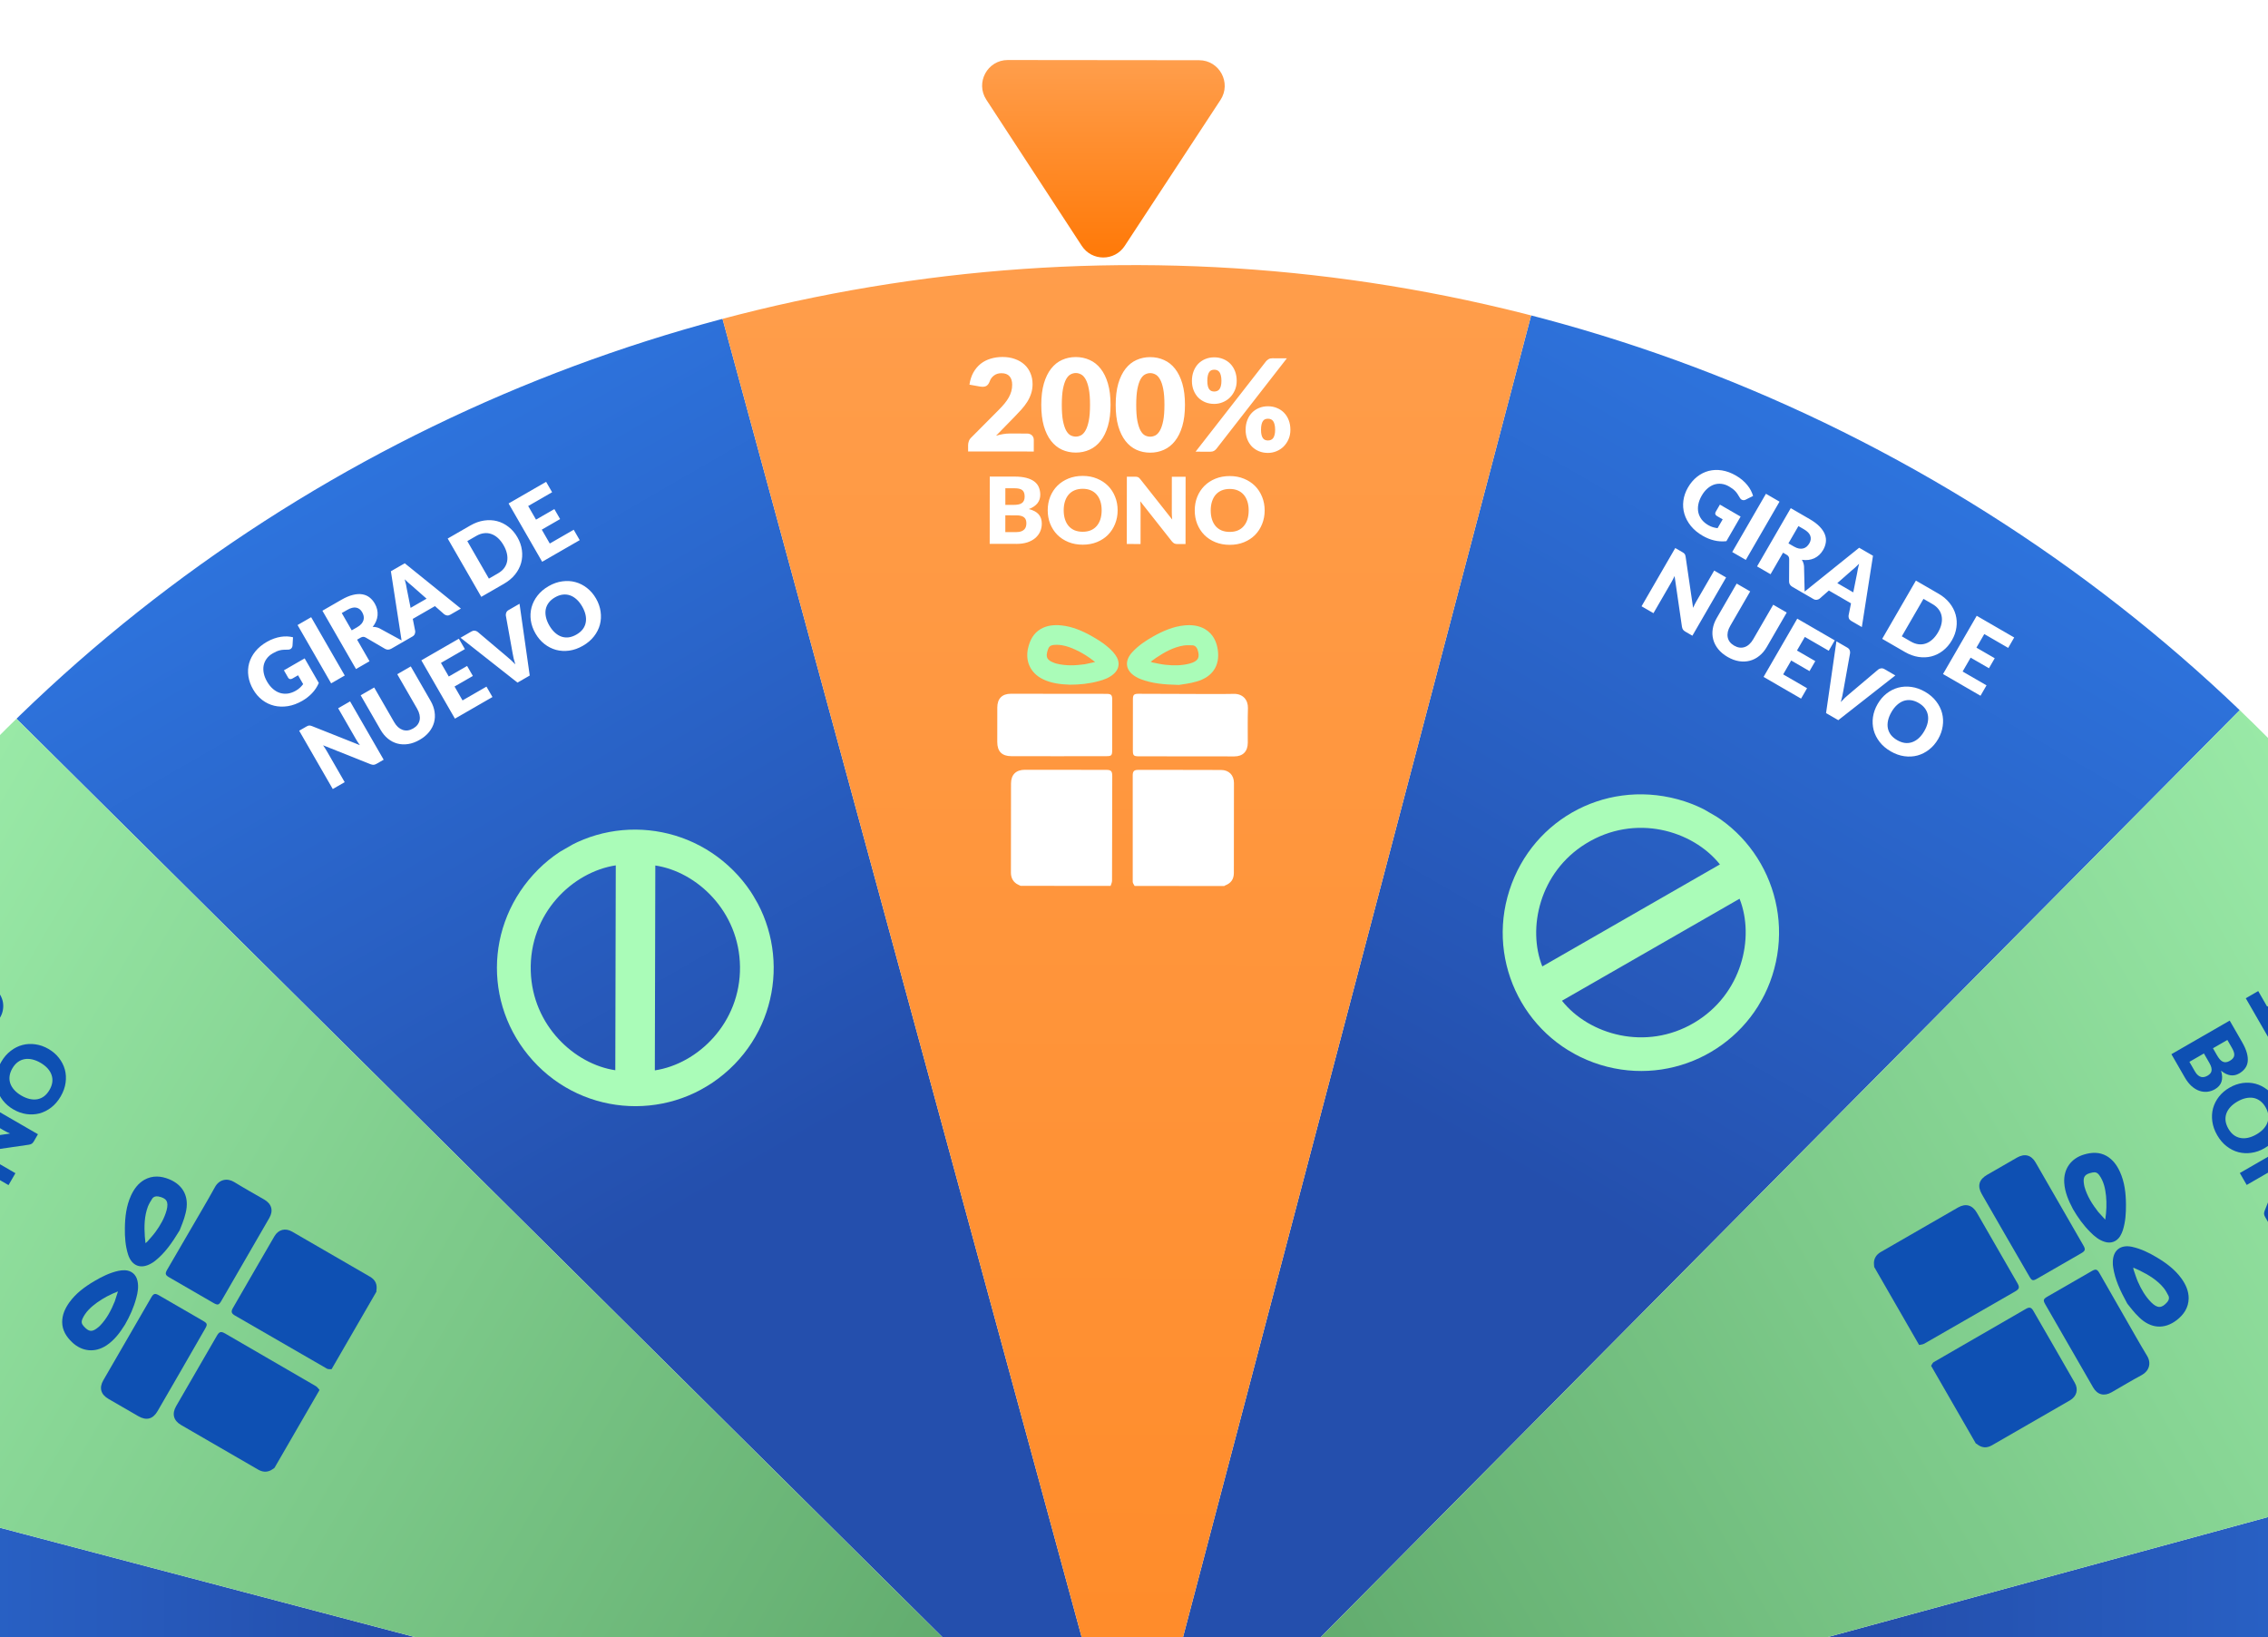 <svg width="442" height="319" viewBox="0 0 442 319" fill="none" xmlns="http://www.w3.org/2000/svg">
<g clip-path="url(#clip0_11804_16941)">
<path d="M141.16 658.316C88.064 644.329 39.586 616.612 0.598 577.951L220.842 355.842L141.16 658.316Z" fill="url(#paint0_linear_11804_16941)"/>
<path d="M-80.949 438.072C-95.383 385.096 -95.619 329.254 -81.631 276.159L220.842 355.842L-80.949 438.072Z" fill="url(#paint1_linear_11804_16941)"/>
<path d="M442.951 576.086C404.29 615.074 356.047 643.198 303.072 657.633L220.842 355.841L442.951 576.086Z" fill="url(#paint2_linear_11804_16941)"/>
<path d="M522.634 273.611C537.068 326.587 537.304 382.429 523.316 435.524L220.842 355.841L522.634 273.611Z" fill="url(#paint3_linear_11804_16941)"/>
<path d="M300.525 53.368C353.62 67.355 402.098 95.072 441.086 133.733L220.842 355.842L300.525 53.368Z" fill="url(#paint4_linear_11804_16941)"/>
<path d="M-1.267 135.597C37.394 96.609 85.637 68.484 138.612 54.05L220.842 355.841L-1.267 135.597Z" fill="url(#paint5_linear_11804_16941)"/>
<path d="M138.612 54.05C191.588 39.616 247.429 39.38 300.525 53.368L220.842 355.841L138.612 54.05Z" fill="url(#paint6_linear_11804_16941)"/>
<path d="M0.596 577.949C-38.392 539.288 -66.516 491.045 -80.951 438.07L220.841 355.84L0.596 577.949Z" fill="url(#paint7_linear_11804_16941)"/>
<path d="M-81.633 276.157C-67.646 223.062 -39.929 174.584 -1.268 135.596L220.841 355.84L-81.633 276.157Z" fill="url(#paint8_linear_11804_16941)"/>
<path d="M523.314 435.523C509.327 488.618 481.61 537.096 442.949 576.085L220.84 355.841L523.314 435.523Z" fill="url(#paint9_linear_11804_16941)"/>
<path d="M441.084 133.732C480.072 172.393 508.197 220.636 522.631 273.611L220.84 355.841L441.084 133.732Z" fill="url(#paint10_linear_11804_16941)"/>
<g filter="url(#filter0_di_11804_16941)">
<path fill-rule="evenodd" clip-rule="evenodd" d="M376.833 85.62C227.848 -0.6 37.177 50.282 -49.043 199.267C-135.263 348.252 -84.381 538.924 64.604 625.143C213.59 711.363 404.261 660.481 490.481 511.496C576.7 362.511 525.819 171.839 376.833 85.62ZM-60.871 192.422C29.129 36.905 228.161 -16.208 383.678 73.792C539.196 163.792 592.308 362.823 502.308 518.341C412.308 673.858 213.277 726.971 57.76 636.971C-97.758 546.971 -150.87 347.94 -60.871 192.422Z" fill="white"/>
</g>
<g filter="url(#filter1_d_11804_16941)">
<path d="M201.221 26.427C199.047 23.099 201.437 18.688 205.412 18.692L242.679 18.73C246.654 18.734 249.035 23.15 246.854 26.474L228.191 54.913C226.214 57.926 221.796 57.921 219.825 54.905L201.221 26.427Z" fill="url(#paint11_linear_11804_16941)"/>
</g>
<path d="M-25.635 236.544L-23.212 237.946L-28.409 246.926L-30.832 245.524L-29.079 242.494L-37.031 237.892C-37.233 237.776 -37.433 237.655 -37.63 237.531C-37.836 237.403 -38.038 237.271 -38.239 237.135L-37.785 239.795C-37.755 240.025 -37.771 240.228 -37.834 240.403C-37.9 240.567 -37.983 240.711 -38.084 240.836C-38.192 240.956 -38.31 241.051 -38.438 241.122C-38.572 241.189 -38.691 241.226 -38.792 241.235L-40.812 241.481L-42.091 234.184L-40.489 231.414L-27.138 239.14L-25.635 236.544ZM-23.403 220.084C-22.026 220.881 -20.917 221.72 -20.079 222.6C-19.24 223.48 -18.641 224.375 -18.282 225.286C-17.919 226.189 -17.784 227.095 -17.877 228.004C-17.966 228.906 -18.252 229.776 -18.736 230.612C-19.221 231.449 -19.832 232.13 -20.57 232.657C-21.303 233.176 -22.152 233.503 -23.116 233.638C-24.08 233.773 -25.153 233.697 -26.334 233.408C-27.51 233.112 -28.788 232.566 -30.165 231.768C-31.543 230.971 -32.653 230.136 -33.496 229.263C-34.334 228.383 -34.935 227.491 -35.298 226.588C-35.661 225.685 -35.797 224.788 -35.705 223.897C-35.617 222.996 -35.33 222.126 -34.846 221.29C-34.362 220.453 -33.751 219.771 -33.013 219.245C-32.278 218.708 -31.429 218.371 -30.465 218.236C-29.496 218.093 -28.422 218.166 -27.241 218.455C-26.06 218.744 -24.781 219.287 -23.403 220.084ZM-25.407 223.546C-26.496 222.916 -27.426 222.469 -28.198 222.205C-28.977 221.937 -29.631 221.804 -30.162 221.805C-30.688 221.799 -31.106 221.899 -31.418 222.104C-31.736 222.305 -31.981 222.553 -32.152 222.849C-32.323 223.144 -32.416 223.48 -32.432 223.856C-32.45 224.221 -32.326 224.63 -32.059 225.083C-31.787 225.529 -31.341 226.023 -30.721 226.565C-30.104 227.096 -29.251 227.676 -28.162 228.306C-27.065 228.941 -26.133 229.393 -25.366 229.664C-24.594 229.928 -23.944 230.069 -23.415 230.086C-22.888 230.092 -22.468 229.998 -22.154 229.804C-21.843 229.599 -21.602 229.349 -21.43 229.053C-21.259 228.758 -21.162 228.424 -21.14 228.052C-21.124 227.676 -21.25 227.261 -21.517 226.808C-21.788 226.343 -22.229 225.842 -22.843 225.304C-23.456 224.767 -24.31 224.18 -25.407 223.546ZM-16.139 207.532C-14.762 208.33 -13.654 209.168 -12.815 210.048C-11.976 210.928 -11.378 211.824 -11.019 212.734C-10.656 213.638 -10.521 214.544 -10.614 215.453C-10.702 216.355 -10.989 217.224 -11.473 218.061C-11.957 218.897 -12.568 219.579 -13.306 220.105C-14.039 220.624 -14.888 220.951 -15.852 221.086C-16.816 221.222 -17.889 221.145 -19.07 220.856C-20.247 220.561 -21.524 220.014 -22.901 219.217C-24.279 218.419 -25.389 217.584 -26.232 216.712C-27.07 215.831 -27.671 214.94 -28.034 214.036C-28.397 213.133 -28.533 212.236 -28.441 211.346C-28.353 210.444 -28.066 209.575 -27.582 208.738C-27.098 207.901 -26.487 207.22 -25.749 206.694C-25.014 206.156 -24.165 205.82 -23.201 205.684C-22.233 205.542 -21.158 205.615 -19.977 205.903C-18.796 206.192 -17.517 206.735 -16.139 207.532ZM-18.143 210.994C-19.232 210.364 -20.162 209.917 -20.934 209.653C-21.713 209.386 -22.368 209.252 -22.898 209.254C-23.424 209.248 -23.843 209.347 -24.154 209.552C-24.472 209.753 -24.717 210.001 -24.888 210.297C-25.059 210.593 -25.153 210.929 -25.168 211.305C-25.187 211.67 -25.062 212.078 -24.795 212.532C-24.523 212.978 -24.078 213.472 -23.457 214.013C-22.84 214.544 -21.987 215.124 -20.898 215.755C-19.801 216.389 -18.869 216.842 -18.102 217.113C-17.33 217.376 -16.68 217.517 -16.151 217.534C-15.625 217.54 -15.204 217.446 -14.89 217.253C-14.579 217.048 -14.338 216.797 -14.167 216.502C-13.995 216.206 -13.899 215.872 -13.876 215.5C-13.86 215.124 -13.986 214.709 -14.254 214.256C-14.524 213.792 -14.966 213.29 -15.579 212.753C-16.192 212.215 -17.047 211.629 -18.143 210.994ZM-15.149 196.463C-14.572 196.797 -14.106 197.206 -13.751 197.691C-13.396 198.175 -13.146 198.691 -13 199.237C-12.861 199.78 -12.832 200.336 -12.911 200.906C-12.987 201.469 -13.168 201.999 -13.456 202.497C-13.774 203.045 -14.16 203.496 -14.614 203.849C-15.065 204.195 -15.558 204.439 -16.093 204.582C-16.631 204.713 -17.192 204.735 -17.777 204.647C-18.361 204.559 -18.942 204.348 -19.519 204.014C-20.118 203.668 -20.605 203.261 -20.979 202.794C-21.361 202.322 -21.629 201.821 -21.784 201.289C-21.933 200.749 -21.971 200.198 -21.895 199.635C-21.823 199.061 -21.628 198.5 -21.311 197.951C-20.994 197.403 -20.604 196.955 -20.142 196.606C-19.683 196.246 -19.185 196 -18.647 195.868C-18.104 195.73 -17.534 195.708 -16.935 195.805C-16.343 195.897 -15.748 196.116 -15.149 196.463ZM-16.639 199.038C-17.007 198.825 -17.329 198.682 -17.604 198.609C-17.883 198.525 -18.126 198.495 -18.333 198.52C-18.539 198.544 -18.715 198.616 -18.861 198.734C-19.002 198.845 -19.123 198.987 -19.223 199.16C-19.323 199.333 -19.386 199.508 -19.412 199.686C-19.438 199.864 -19.408 200.045 -19.322 200.229C-19.236 200.414 -19.087 200.606 -18.875 200.805C-18.671 201.001 -18.384 201.205 -18.017 201.418C-17.67 201.618 -17.365 201.756 -17.101 201.832C-16.837 201.908 -16.607 201.935 -16.412 201.913C-16.216 201.892 -16.048 201.825 -15.906 201.715C-15.765 201.604 -15.645 201.462 -15.544 201.289C-15.444 201.116 -15.381 200.94 -15.355 200.762C-15.326 200.578 -15.348 200.391 -15.422 200.204C-15.497 200.016 -15.633 199.827 -15.83 199.636C-16.023 199.437 -16.293 199.238 -16.639 199.038ZM-15.603 189.585C-15.663 189.406 -15.697 189.208 -15.707 188.991C-15.723 188.77 -15.65 188.518 -15.487 188.237L-14.072 185.792L-5.659 206.518C-5.585 206.706 -5.549 206.909 -5.551 207.13C-5.556 207.338 -5.626 207.558 -5.759 207.789L-7.212 210.299L-15.603 189.585ZM-1.658 192.167C-1.081 192.501 -0.612 192.913 -0.249 193.401C0.106 193.886 0.356 194.402 0.502 194.948C0.64 195.491 0.67 196.047 0.59 196.617C0.515 197.18 0.333 197.71 0.045 198.208C-0.272 198.756 -0.658 199.207 -1.113 199.56C-1.563 199.906 -2.056 200.15 -2.591 200.293C-3.129 200.424 -3.691 200.446 -4.275 200.358C-4.867 200.266 -5.451 200.053 -6.028 199.719C-6.627 199.372 -7.114 198.966 -7.489 198.498C-7.87 198.027 -8.139 197.525 -8.293 196.993C-8.443 196.454 -8.48 195.903 -8.405 195.34C-8.332 194.766 -8.137 194.204 -7.82 193.656C-7.503 193.108 -7.113 192.659 -6.652 192.311C-6.193 191.95 -5.694 191.704 -5.156 191.573C-4.614 191.434 -4.043 191.413 -3.444 191.509C-2.852 191.602 -2.257 191.821 -1.658 192.167ZM-3.148 194.742C-3.509 194.534 -3.827 194.393 -4.103 194.32C-4.381 194.236 -4.624 194.206 -4.831 194.231C-5.038 194.255 -5.214 194.327 -5.359 194.445C-5.5 194.556 -5.621 194.698 -5.721 194.871C-5.821 195.044 -5.884 195.219 -5.91 195.397C-5.936 195.575 -5.906 195.756 -5.82 195.94C-5.734 196.124 -5.586 196.317 -5.374 196.516C-5.169 196.712 -4.886 196.914 -4.526 197.122C-4.18 197.323 -3.874 197.461 -3.61 197.537C-3.346 197.613 -3.116 197.64 -2.921 197.618C-2.725 197.596 -2.557 197.53 -2.416 197.419C-2.275 197.308 -2.154 197.166 -2.054 196.993C-1.954 196.82 -1.891 196.645 -1.865 196.467C-1.835 196.282 -1.857 196.096 -1.931 195.909C-2.006 195.721 -2.142 195.532 -2.339 195.34C-2.532 195.142 -2.802 194.943 -3.148 194.742ZM-11.111 248.39C-10.909 248.042 -10.79 247.734 -10.752 247.465C-10.711 247.19 -10.724 246.95 -10.792 246.744C-10.861 246.539 -10.969 246.361 -11.119 246.212C-11.268 246.063 -11.434 245.936 -11.616 245.831C-11.823 245.711 -12.027 245.631 -12.226 245.592C-12.422 245.548 -12.617 245.56 -12.809 245.629C-12.998 245.693 -13.187 245.816 -13.376 245.998C-13.565 246.18 -13.755 246.437 -13.947 246.769L-15.011 248.608L-12.184 250.244L-11.111 248.39ZM-19.576 245.966L-16.772 247.589L-15.978 246.218C-15.81 245.927 -15.679 245.653 -15.585 245.395C-15.492 245.137 -15.45 244.898 -15.461 244.677C-15.468 244.451 -15.539 244.243 -15.673 244.055C-15.803 243.862 -16.006 243.685 -16.282 243.526C-16.552 243.37 -16.794 243.274 -17.01 243.24C-17.231 243.202 -17.436 243.222 -17.627 243.299C-17.817 243.376 -17.998 243.51 -18.171 243.701C-18.341 243.887 -18.512 244.128 -18.683 244.424L-19.576 245.966ZM-20.654 243.283C-20.2 242.499 -19.741 241.874 -19.277 241.408C-18.814 240.941 -18.348 240.611 -17.882 240.416C-17.416 240.221 -16.948 240.156 -16.479 240.219C-16.007 240.278 -15.537 240.442 -15.07 240.713C-14.815 240.86 -14.589 241.039 -14.393 241.25C-14.201 241.458 -14.046 241.7 -13.929 241.976C-13.816 242.249 -13.745 242.557 -13.715 242.9C-13.685 243.244 -13.707 243.623 -13.78 244.038C-13.166 243.395 -12.553 243.012 -11.94 242.888C-11.328 242.764 -10.7 242.888 -10.056 243.261C-9.573 243.54 -9.177 243.894 -8.87 244.321C-8.563 244.749 -8.359 245.234 -8.258 245.778C-8.159 246.314 -8.174 246.897 -8.304 247.529C-8.439 248.158 -8.704 248.813 -9.097 249.493L-11.721 254.027L-23.07 247.459L-20.654 243.283ZM-4.913 229.164C-4.093 229.639 -3.412 230.224 -2.871 230.918C-2.327 231.607 -1.942 232.361 -1.715 233.178C-1.493 233.993 -1.444 234.849 -1.569 235.748C-1.691 236.641 -2.007 237.529 -2.518 238.412C-3.029 239.294 -3.643 240.014 -4.359 240.569C-5.076 241.125 -5.844 241.512 -6.664 241.731C-7.486 241.942 -8.333 241.986 -9.205 241.862C-10.073 241.734 -10.918 241.433 -11.738 240.958C-12.559 240.483 -13.241 239.901 -13.785 239.212C-14.326 238.517 -14.707 237.763 -14.929 236.948C-15.148 236.128 -15.195 235.269 -15.07 234.371C-14.945 233.473 -14.628 232.582 -14.117 231.699C-13.606 230.816 -12.991 230.101 -12.272 229.554C-11.555 228.998 -10.788 228.613 -9.972 228.4C-9.155 228.186 -8.312 228.144 -7.443 228.272C-6.572 228.395 -5.729 228.692 -4.913 229.164ZM-6.473 231.859C-7.034 231.535 -7.58 231.316 -8.11 231.203C-8.646 231.087 -9.15 231.076 -9.621 231.171C-10.088 231.261 -10.52 231.455 -10.914 231.754C-11.309 232.052 -11.652 232.453 -11.943 232.957C-12.238 233.466 -12.418 233.968 -12.483 234.464C-12.545 234.955 -12.5 235.428 -12.348 235.884C-12.193 236.334 -11.931 236.763 -11.563 237.17C-11.201 237.574 -10.739 237.938 -10.178 238.263C-9.612 238.59 -9.061 238.812 -8.525 238.928C-7.995 239.041 -7.495 239.053 -7.028 238.963C-6.557 238.868 -6.124 238.671 -5.729 238.373C-5.337 238.066 -4.994 237.658 -4.699 237.149C-4.408 236.646 -4.228 236.15 -4.161 235.662C-4.098 235.171 -4.145 234.701 -4.3 234.25C-4.453 233.795 -4.71 233.365 -5.072 232.961C-5.44 232.554 -5.907 232.187 -6.473 231.859ZM-3.953 214.425L7.396 220.993L6.603 222.364C6.486 222.566 6.355 222.72 6.212 222.824C6.066 222.92 5.874 222.989 5.635 223.03L-4.231 224.464C-4.017 224.561 -3.812 224.662 -3.617 224.768C-3.424 224.866 -3.244 224.963 -3.078 225.059L3.005 228.58L1.662 230.901L-9.687 224.333L-8.885 222.946C-8.819 222.832 -8.758 222.739 -8.703 222.667C-8.647 222.595 -8.586 222.537 -8.519 222.493C-8.457 222.446 -8.383 222.409 -8.298 222.381C-8.213 222.354 -8.105 222.33 -7.975 222.308L1.965 220.855C1.732 220.754 1.511 220.651 1.302 220.544C1.089 220.434 0.891 220.327 0.709 220.222L-5.297 216.746L-3.953 214.425ZM9.438 204.365C10.259 204.84 10.94 205.425 11.48 206.119C12.024 206.808 12.41 207.562 12.637 208.379C12.859 209.194 12.907 210.05 12.783 210.949C12.661 211.842 12.345 212.73 11.834 213.613C11.323 214.495 10.709 215.215 9.992 215.77C9.275 216.326 8.507 216.713 7.687 216.932C6.865 217.143 6.018 217.187 5.147 217.063C4.278 216.935 3.434 216.634 2.613 216.159C1.793 215.684 1.111 215.102 0.567 214.413C0.026 213.718 -0.356 212.964 -0.578 212.149C-0.796 211.329 -0.843 210.47 -0.719 209.572C-0.594 208.674 -0.276 207.783 0.235 206.9C0.746 206.017 1.361 205.302 2.08 204.755C2.796 204.199 3.563 203.814 4.38 203.601C5.197 203.387 6.039 203.345 6.908 203.473C7.78 203.596 8.623 203.893 9.438 204.365ZM7.879 207.06C7.318 206.736 6.772 206.517 6.241 206.404C5.705 206.288 5.202 206.277 4.731 206.372C4.263 206.462 3.832 206.656 3.437 206.955C3.043 207.253 2.7 207.654 2.408 208.158C2.114 208.667 1.934 209.169 1.869 209.665C1.806 210.156 1.851 210.629 2.004 211.085C2.159 211.535 2.42 211.964 2.788 212.371C3.151 212.775 3.612 213.139 4.173 213.464C4.739 213.791 5.29 214.013 5.826 214.129C6.357 214.242 6.856 214.254 7.324 214.164C7.795 214.069 8.228 213.872 8.622 213.574C9.014 213.267 9.358 212.859 9.652 212.35C9.944 211.847 10.123 211.351 10.191 210.863C10.253 210.372 10.207 209.902 10.051 209.451C9.899 208.996 9.642 208.566 9.279 208.162C8.911 207.755 8.445 207.388 7.879 207.06Z" fill="#0E50B3"/>
<g clip-path="url(#clip1_11804_16941)">
<path d="M42.625 372.751C42.413 372.695 42.213 372.596 41.99 372.581C24.739 367.958 7.487 363.335 -9.78 358.686C-9.992 358.629 -10.215 358.615 -10.384 358.569C-9.425 355.019 -8.504 351.527 -7.541 348.046C-6.88 348.201 -6.104 348.432 -5.32 348.551C-2.545 349.023 -0.029 347.431 0.893 344.687C1.698 342.297 0.499 339.347 -1.885 338.187C-2.743 337.753 -3.754 337.55 -4.646 337.243C-3.71 333.778 -2.774 330.312 -1.78 326.635C-1.623 326.723 -1.392 326.876 -1.18 326.932C16.114 331.566 33.365 336.189 50.633 340.839C50.844 340.896 51.013 340.941 51.209 340.971C51.225 340.998 51.256 341.051 51.271 341.078C51.199 341.263 51.126 341.447 51.069 341.658C50.236 344.744 49.402 347.829 48.569 350.914C48.512 351.125 48.439 351.309 48.382 351.521C47.498 351.352 46.679 351.11 45.853 350.979C42.702 350.474 39.613 353.182 39.644 356.34C39.663 359.041 41.239 361.095 43.849 361.84C44.399 361.987 44.933 362.108 45.51 362.24C45.22 363.227 45.007 364.099 44.767 364.987C44.087 367.591 43.39 370.169 42.682 372.789C42.705 372.705 42.652 372.736 42.625 372.751ZM-5.912 355.779C9.41 359.908 24.744 363.994 39.981 368.1C40.29 366.959 40.598 365.818 40.929 364.592C36.717 362.308 35.319 357.832 36.231 354.202C36.68 352.373 37.586 350.78 39.027 349.558C40.955 347.876 43.212 347.076 45.675 347.192C46.017 345.924 46.31 344.757 46.622 343.685C31.358 339.594 16.035 335.466 0.786 331.402C0.463 332.516 0.17 333.684 -0.161 334.91C4.051 337.194 5.449 341.67 4.537 345.301C4.088 347.129 3.182 348.722 1.74 349.944C-0.187 351.626 -2.444 352.426 -4.976 352.314C-5.295 353.497 -5.588 354.665 -5.912 355.779Z" fill="#AAFCB8"/>
</g>
<path d="M200.123 84.47C200.539 84.471 200.868 84.588 201.11 84.821C201.351 85.046 201.472 85.346 201.471 85.721L201.469 87.971L188.669 87.958L188.67 86.708C188.671 86.467 188.721 86.208 188.821 85.933C188.921 85.659 189.097 85.409 189.347 85.184L194.602 79.902C195.053 79.452 195.445 79.024 195.779 78.616C196.112 78.208 196.388 77.808 196.605 77.416C196.822 77.017 196.985 76.621 197.094 76.23C197.202 75.83 197.257 75.409 197.257 74.967C197.258 74.242 197.084 73.688 196.734 73.304C196.393 72.912 195.868 72.716 195.16 72.715C194.585 72.714 194.097 72.868 193.697 73.176C193.305 73.476 193.033 73.85 192.883 74.3C192.708 74.758 192.478 75.062 192.195 75.212C191.911 75.362 191.507 75.395 190.982 75.311L188.932 74.946C189.067 74.038 189.322 73.246 189.697 72.572C190.081 71.897 190.553 71.335 191.111 70.886C191.679 70.436 192.325 70.104 193.05 69.888C193.775 69.664 194.554 69.552 195.388 69.553C196.288 69.554 197.096 69.688 197.812 69.955C198.537 70.214 199.153 70.577 199.661 71.045C200.169 71.512 200.556 72.07 200.822 72.721C201.096 73.363 201.233 74.071 201.232 74.846C201.232 75.513 201.135 76.129 200.943 76.696C200.759 77.262 200.504 77.804 200.179 78.32C199.853 78.828 199.474 79.324 199.04 79.806C198.614 80.281 198.16 80.764 197.676 81.255L194.11 84.901C194.568 84.76 195.022 84.652 195.472 84.578C195.923 84.503 196.339 84.466 196.723 84.467L200.123 84.47ZM216.43 78.874C216.429 80.466 216.256 81.845 215.914 83.011C215.571 84.177 215.095 85.144 214.486 85.91C213.885 86.676 213.168 87.246 212.334 87.62C211.508 87.994 210.612 88.181 209.646 88.18C208.679 88.179 207.783 87.99 206.959 87.615C206.143 87.239 205.435 86.667 204.836 85.9C204.236 85.133 203.767 84.165 203.426 82.998C203.094 81.831 202.929 80.452 202.93 78.86C202.932 77.269 203.1 75.89 203.435 74.723C203.777 73.557 204.249 72.591 204.85 71.825C205.451 71.059 206.16 70.493 206.977 70.127C207.802 69.753 208.698 69.566 209.665 69.567C210.631 69.568 211.527 69.757 212.352 70.132C213.185 70.5 213.901 71.067 214.5 71.835C215.108 72.602 215.582 73.569 215.922 74.736C216.262 75.903 216.432 77.282 216.43 78.874ZM212.43 78.87C212.432 77.612 212.353 76.582 212.196 75.782C212.038 74.974 211.827 74.34 211.56 73.882C211.303 73.423 211.007 73.11 210.674 72.943C210.341 72.768 210.003 72.68 209.662 72.68C209.32 72.679 208.982 72.767 208.649 72.941C208.324 73.108 208.032 73.42 207.773 73.878C207.522 74.336 207.318 74.969 207.158 75.777C207.008 76.577 206.932 77.606 206.93 78.865C206.929 80.131 207.003 81.165 207.152 81.965C207.31 82.765 207.513 83.398 207.763 83.865C208.021 84.324 208.312 84.641 208.637 84.816C208.97 84.983 209.307 85.067 209.649 85.067C209.991 85.068 210.328 84.985 210.662 84.818C210.995 84.644 211.291 84.327 211.55 83.869C211.817 83.403 212.03 82.77 212.19 81.97C212.349 81.17 212.429 80.137 212.43 78.87ZM230.932 78.889C230.931 80.481 230.758 81.86 230.415 83.026C230.073 84.192 229.597 85.159 228.988 85.924C228.387 86.691 227.67 87.261 226.836 87.635C226.01 88.009 225.114 88.196 224.148 88.195C223.181 88.194 222.285 88.005 221.461 87.629C220.645 87.254 219.937 86.682 219.338 85.915C218.738 85.147 218.268 84.18 217.928 83.013C217.596 81.846 217.431 80.467 217.432 78.875C217.434 77.284 217.602 75.905 217.936 74.738C218.279 73.572 218.751 72.606 219.352 71.84C219.953 71.074 220.662 70.508 221.479 70.142C222.304 69.768 223.2 69.581 224.167 69.582C225.133 69.583 226.029 69.772 226.854 70.147C227.687 70.515 228.403 71.082 229.002 71.85C229.609 72.617 230.083 73.584 230.424 74.751C230.764 75.918 230.934 77.297 230.932 78.889ZM226.932 78.885C226.934 77.627 226.855 76.597 226.698 75.797C226.54 74.989 226.329 74.355 226.062 73.897C225.804 73.438 225.509 73.125 225.176 72.958C224.843 72.783 224.505 72.695 224.164 72.695C223.822 72.694 223.484 72.781 223.151 72.956C222.826 73.122 222.534 73.435 222.275 73.893C222.024 74.351 221.82 74.984 221.66 75.792C221.51 76.592 221.434 77.621 221.432 78.879C221.431 80.146 221.505 81.179 221.654 81.98C221.812 82.78 222.015 83.413 222.265 83.88C222.522 84.339 222.814 84.656 223.139 84.831C223.472 84.998 223.809 85.082 224.151 85.082C224.493 85.082 224.83 84.999 225.164 84.833C225.497 84.659 225.793 84.342 226.052 83.884C226.319 83.418 226.532 82.784 226.692 81.985C226.851 81.185 226.931 80.152 226.932 78.885ZM241.014 74.212C241.013 74.879 240.892 75.487 240.65 76.036C240.407 76.586 240.086 77.061 239.686 77.46C239.285 77.852 238.818 78.155 238.285 78.371C237.759 78.588 237.209 78.695 236.634 78.695C236.001 78.694 235.418 78.585 234.885 78.368C234.36 78.151 233.902 77.846 233.511 77.454C233.128 77.054 232.828 76.579 232.612 76.028C232.396 75.478 232.288 74.87 232.289 74.203C232.29 73.511 232.399 72.886 232.616 72.328C232.833 71.762 233.134 71.279 233.517 70.879C233.909 70.48 234.368 70.172 234.893 69.956C235.427 69.731 236.01 69.619 236.644 69.62C237.277 69.621 237.86 69.734 238.393 69.959C238.935 70.176 239.397 70.485 239.78 70.885C240.171 71.286 240.475 71.77 240.691 72.337C240.907 72.895 241.015 73.52 241.014 74.212ZM238.039 74.209C238.039 73.784 238.002 73.434 237.928 73.159C237.861 72.875 237.766 72.65 237.641 72.483C237.516 72.317 237.366 72.2 237.191 72.133C237.024 72.066 236.841 72.032 236.641 72.032C236.441 72.032 236.258 72.065 236.091 72.132C235.924 72.198 235.783 72.315 235.666 72.481C235.549 72.648 235.457 72.873 235.39 73.156C235.323 73.431 235.289 73.781 235.289 74.206C235.289 74.606 235.322 74.939 235.388 75.206C235.454 75.473 235.546 75.685 235.662 75.844C235.779 76.002 235.92 76.115 236.087 76.182C236.254 76.249 236.437 76.282 236.637 76.282C236.837 76.282 237.02 76.249 237.187 76.183C237.362 76.116 237.512 76.004 237.637 75.846C237.762 75.688 237.859 75.475 237.925 75.209C238.001 74.942 238.039 74.609 238.039 74.209ZM246.743 70.38C246.868 70.239 247.022 70.11 247.206 69.993C247.389 69.868 247.643 69.806 247.968 69.806L250.793 69.809L237.05 87.458C236.925 87.616 236.767 87.749 236.575 87.857C236.392 87.957 236.167 88.007 235.9 88.007L233 88.004L246.743 70.38ZM251.479 83.748C251.479 84.414 251.357 85.026 251.115 85.585C250.873 86.134 250.551 86.609 250.151 87.009C249.751 87.4 249.284 87.704 248.75 87.92C248.225 88.136 247.675 88.244 247.1 88.243C246.466 88.242 245.883 88.133 245.35 87.916C244.825 87.699 244.367 87.394 243.976 87.002C243.593 86.602 243.293 86.127 243.077 85.576C242.861 85.018 242.754 84.405 242.754 83.739C242.755 83.047 242.864 82.422 243.081 81.864C243.298 81.297 243.599 80.814 243.983 80.415C244.375 80.015 244.833 79.707 245.359 79.491C245.892 79.267 246.476 79.155 247.109 79.156C247.742 79.156 248.325 79.269 248.859 79.495C249.4 79.712 249.862 80.021 250.245 80.421C250.636 80.822 250.94 81.305 251.156 81.872C251.372 82.431 251.48 83.056 251.479 83.748ZM248.504 83.745C248.505 83.328 248.468 82.982 248.393 82.707C248.326 82.423 248.231 82.198 248.106 82.032C247.981 81.865 247.831 81.748 247.656 81.681C247.49 81.614 247.306 81.581 247.106 81.581C246.906 81.58 246.723 81.614 246.556 81.68C246.39 81.746 246.248 81.863 246.131 82.029C246.014 82.196 245.922 82.421 245.855 82.704C245.788 82.979 245.755 83.325 245.754 83.742C245.754 84.142 245.787 84.475 245.853 84.742C245.92 85.008 246.011 85.221 246.128 85.379C246.244 85.538 246.386 85.651 246.552 85.718C246.719 85.784 246.902 85.818 247.102 85.818C247.302 85.818 247.485 85.785 247.652 85.719C247.827 85.652 247.977 85.54 248.103 85.382C248.228 85.223 248.324 85.011 248.391 84.744C248.466 84.478 248.504 84.144 248.504 83.745ZM198.063 103.673C198.465 103.673 198.792 103.623 199.044 103.521C199.302 103.419 199.503 103.287 199.647 103.126C199.791 102.964 199.89 102.781 199.945 102.577C199.999 102.373 200.026 102.166 200.026 101.956C200.027 101.716 199.994 101.5 199.928 101.308C199.868 101.116 199.76 100.954 199.604 100.822C199.455 100.689 199.254 100.587 199.002 100.515C198.75 100.443 198.432 100.406 198.048 100.406L195.924 100.404L195.921 103.671L198.063 103.673ZM195.929 95.13L195.926 98.37L197.51 98.371C197.846 98.372 198.149 98.348 198.419 98.3C198.689 98.253 198.917 98.169 199.103 98.049C199.295 97.929 199.44 97.764 199.536 97.555C199.638 97.345 199.689 97.081 199.69 96.763C199.69 96.451 199.651 96.193 199.573 95.989C199.496 95.778 199.376 95.61 199.214 95.484C199.052 95.358 198.845 95.268 198.593 95.213C198.347 95.159 198.053 95.132 197.711 95.132L195.929 95.13ZM197.714 92.855C198.62 92.856 199.39 92.94 200.026 93.109C200.662 93.278 201.181 93.515 201.583 93.822C201.984 94.128 202.275 94.5 202.454 94.938C202.64 95.377 202.733 95.866 202.732 96.406C202.732 96.7 202.689 96.985 202.605 97.261C202.521 97.531 202.389 97.785 202.208 98.025C202.028 98.259 201.797 98.475 201.515 98.672C201.232 98.87 200.893 99.041 200.497 99.184C201.361 99.395 202 99.735 202.413 100.203C202.827 100.672 203.033 101.278 203.032 102.022C203.032 102.58 202.923 103.099 202.707 103.579C202.49 104.058 202.172 104.478 201.751 104.838C201.337 105.191 200.824 105.47 200.211 105.673C199.599 105.871 198.9 105.969 198.114 105.968L192.876 105.963L192.89 92.85L197.714 92.855ZM217.811 99.427C217.811 100.375 217.645 101.257 217.314 102.073C216.989 102.888 216.529 103.599 215.935 104.204C215.34 104.804 214.623 105.274 213.782 105.615C212.948 105.956 212.021 106.126 211.001 106.125C209.981 106.124 209.051 105.952 208.211 105.609C207.372 105.266 206.652 104.795 206.053 104.194C205.459 103.588 204.998 102.876 204.669 102.06C204.346 101.243 204.185 100.361 204.185 99.413C204.186 98.465 204.349 97.583 204.674 96.768C205.005 95.952 205.468 95.245 206.062 94.645C206.663 94.046 207.383 93.576 208.224 93.234C209.064 92.893 209.994 92.723 211.014 92.724C212.034 92.725 212.961 92.9 213.795 93.249C214.634 93.592 215.351 94.064 215.944 94.664C216.538 95.265 216.996 95.973 217.319 96.79C217.648 97.606 217.812 98.485 217.811 99.427ZM214.697 99.424C214.698 98.776 214.615 98.194 214.447 97.678C214.28 97.156 214.037 96.714 213.72 96.354C213.408 95.994 213.024 95.717 212.568 95.525C212.113 95.332 211.594 95.236 211.012 95.235C210.424 95.235 209.899 95.33 209.436 95.522C208.98 95.713 208.593 95.989 208.275 96.348C207.962 96.708 207.722 97.149 207.553 97.671C207.385 98.186 207.3 98.768 207.299 99.416C207.299 100.07 207.382 100.658 207.55 101.181C207.717 101.697 207.957 102.135 208.268 102.495C208.586 102.856 208.973 103.132 209.428 103.325C209.89 103.511 210.415 103.605 211.003 103.605C211.585 103.606 212.104 103.513 212.56 103.328C213.017 103.136 213.401 102.861 213.713 102.501C214.032 102.141 214.275 101.704 214.444 101.188C214.612 100.666 214.697 100.078 214.697 99.424ZM231.056 92.889L231.043 106.002L229.459 106C229.225 106 229.027 105.964 228.865 105.891C228.709 105.813 228.553 105.681 228.397 105.495L222.222 97.668C222.246 97.902 222.261 98.13 222.267 98.352C222.279 98.568 222.284 98.772 222.284 98.964L222.277 105.993L219.595 105.99L219.608 92.877L221.21 92.879C221.342 92.879 221.453 92.885 221.543 92.897C221.633 92.909 221.714 92.933 221.786 92.969C221.858 92.999 221.927 93.044 221.993 93.104C222.059 93.165 222.134 93.246 222.218 93.348L228.447 101.229C228.417 100.977 228.396 100.734 228.385 100.5C228.373 100.26 228.367 100.035 228.367 99.825L228.374 92.886L231.056 92.889ZM246.464 99.456C246.463 100.404 246.297 101.286 245.966 102.102C245.641 102.918 245.182 103.628 244.587 104.233C243.992 104.833 243.275 105.303 242.434 105.644C241.6 105.985 240.673 106.155 239.653 106.154C238.633 106.153 237.703 105.981 236.863 105.639C236.024 105.296 235.304 104.824 234.705 104.223C234.112 103.617 233.65 102.905 233.321 102.089C232.998 101.273 232.837 100.39 232.838 99.442C232.839 98.495 233.002 97.613 233.327 96.797C233.657 95.981 234.12 95.274 234.715 94.674C235.315 94.075 236.036 93.605 236.876 93.264C237.716 92.922 238.647 92.752 239.667 92.753C240.687 92.754 241.613 92.929 242.447 93.278C243.287 93.621 244.003 94.093 244.597 94.694C245.19 95.294 245.648 96.003 245.972 96.819C246.301 97.635 246.465 98.514 246.464 99.456ZM243.35 99.453C243.35 98.805 243.267 98.223 243.1 97.707C242.932 97.185 242.69 96.743 242.372 96.383C242.06 96.023 241.677 95.746 241.221 95.554C240.765 95.362 240.246 95.265 239.664 95.264C239.076 95.264 238.551 95.359 238.089 95.551C237.633 95.742 237.245 96.018 236.927 96.378C236.615 96.737 236.374 97.178 236.206 97.7C236.037 98.216 235.952 98.798 235.952 99.446C235.951 100.1 236.035 100.688 236.202 101.21C236.369 101.726 236.609 102.164 236.921 102.525C237.238 102.885 237.625 103.161 238.081 103.354C238.543 103.54 239.068 103.634 239.656 103.634C240.238 103.635 240.757 103.543 241.213 103.357C241.669 103.165 242.053 102.89 242.366 102.53C242.684 102.171 242.927 101.733 243.096 101.217C243.265 100.695 243.349 100.107 243.35 99.453Z" fill="white"/>
<g clip-path="url(#clip2_11804_16941)">
<path d="M412.526 342.812C412.955 342.066 413.184 340.292 413.186 339.363C413.167 336.661 411.591 334.608 408.981 333.863C408.431 333.715 407.897 333.595 407.32 333.463C407.61 332.476 407.823 331.604 408.062 330.716C408.743 328.111 409.44 325.534 410.147 322.913C410.163 322.94 410.19 322.925 410.243 322.894C410.455 322.95 410.655 323.049 410.878 323.064C428.129 327.687 445.381 332.31 462.648 336.959C462.86 337.016 463.083 337.03 463.252 337.076C462.293 340.626 461.372 344.118 460.409 347.599C459.748 347.444 458.972 347.213 458.188 347.094C455.413 346.622 452.897 348.214 451.975 350.958C451.17 353.348 452.369 356.298 454.753 357.458C455.611 357.892 456.622 358.095 457.514 358.402C456.578 361.867 455.642 365.333 454.649 369.009C454.491 368.922 454.26 368.769 454.049 368.713C451.723 368.09 448.905 367.108 446.579 366.485L447.569 362.988C449.11 363.243 450.571 363.793 452.093 364.201C452.417 363.086 452.71 361.919 453.041 360.693C448.829 358.409 447.43 353.932 448.343 350.302C448.792 348.474 449.698 346.881 451.139 345.658C453.067 343.977 455.324 343.177 457.855 343.289C458.175 342.105 458.468 340.937 458.765 339.839C443.389 335.741 428.082 331.639 412.833 327.576C412.525 328.717 412.216 329.858 411.885 331.083C416.098 333.368 417.496 337.844 416.583 341.474C416.382 342.304 416.08 343.084 415.679 343.815" fill="#AAFCB8"/>
</g>
<path d="M445.272 202.086L442.845 203.483L437.667 194.493L440.093 193.095L441.84 196.128L449.801 191.542C450.004 191.426 450.208 191.313 450.414 191.204C450.628 191.091 450.844 190.981 451.061 190.875L448.531 189.937C448.317 189.849 448.149 189.734 448.029 189.592C447.92 189.453 447.837 189.308 447.779 189.159C447.729 189.005 447.705 188.855 447.708 188.709C447.718 188.559 447.744 188.438 447.787 188.346L448.584 186.474L455.543 189.014L457.141 191.787L443.774 199.486L445.272 202.086ZM458.41 212.249C457.031 213.043 455.751 213.583 454.569 213.87C453.388 214.156 452.313 214.227 451.345 214.082C450.381 213.945 449.529 213.609 448.788 213.074C448.051 212.546 447.442 211.864 446.959 211.026C446.477 210.188 446.192 209.318 446.105 208.416C446.023 207.522 446.164 206.623 446.529 205.72C446.893 204.818 447.496 203.927 448.336 203.049C449.181 202.178 450.293 201.345 451.672 200.55C453.051 199.756 454.33 199.212 455.507 198.919C456.689 198.632 457.761 198.558 458.725 198.695C459.689 198.832 460.533 199.163 461.259 199.688C461.995 200.216 462.605 200.898 463.088 201.736C463.57 202.574 463.855 203.444 463.941 204.346C464.04 205.251 463.906 206.155 463.541 207.057C463.181 207.967 462.58 208.861 461.74 209.74C460.899 210.618 459.789 211.454 458.41 212.249ZM456.414 208.783C457.504 208.155 458.356 207.572 458.971 207.036C459.592 206.495 460.035 205.995 460.299 205.535C460.567 205.082 460.69 204.67 460.668 204.298C460.654 203.922 460.561 203.586 460.39 203.29C460.22 202.994 459.976 202.745 459.658 202.543C459.351 202.345 458.935 202.248 458.409 202.253C457.887 202.265 457.236 202.404 456.456 202.671C455.688 202.94 454.759 203.389 453.669 204.017C452.571 204.649 451.713 205.23 451.095 205.759C450.481 206.295 450.034 206.788 449.754 207.238C449.486 207.691 449.357 208.101 449.368 208.47C449.389 208.842 449.486 209.176 449.656 209.472C449.827 209.769 450.067 210.019 450.378 210.225C450.696 210.427 451.118 210.525 451.644 210.52C452.182 210.518 452.837 210.386 453.609 210.124C454.381 209.862 455.316 209.415 456.414 208.783ZM465.648 224.815C464.269 225.61 462.989 226.15 461.807 226.436C460.626 226.722 459.551 226.793 458.583 226.649C457.619 226.512 456.767 226.175 456.026 225.64C455.289 225.113 454.68 224.43 454.197 223.592C453.715 222.755 453.43 221.885 453.343 220.983C453.261 220.088 453.402 219.189 453.767 218.287C454.132 217.384 454.734 216.494 455.575 215.615C456.419 214.744 457.531 213.911 458.91 213.117C460.29 212.323 461.568 211.779 462.745 211.485C463.927 211.199 464.999 211.124 465.963 211.262C466.927 211.399 467.772 211.73 468.497 212.255C469.234 212.782 469.843 213.465 470.326 214.303C470.808 215.14 471.093 216.01 471.18 216.912C471.278 217.817 471.144 218.721 470.78 219.624C470.419 220.534 469.818 221.428 468.978 222.306C468.137 223.184 467.028 224.021 465.648 224.815ZM463.652 221.349C464.742 220.721 465.595 220.139 466.209 219.602C466.83 219.062 467.273 218.561 467.537 218.101C467.805 217.649 467.928 217.237 467.906 216.864C467.892 216.488 467.799 216.152 467.629 215.856C467.458 215.56 467.214 215.311 466.896 215.11C466.589 214.911 466.173 214.815 465.647 214.819C465.125 214.832 464.474 214.971 463.695 215.237C462.926 215.506 461.997 215.955 460.907 216.583C459.809 217.215 458.951 217.796 458.333 218.325C457.719 218.862 457.272 219.355 456.992 219.804C456.724 220.257 456.595 220.668 456.606 221.037C456.628 221.409 456.724 221.743 456.894 222.039C457.065 222.335 457.306 222.586 457.616 222.791C457.934 222.993 458.356 223.091 458.883 223.086C459.42 223.085 460.075 222.953 460.847 222.69C461.619 222.428 462.554 221.981 463.652 221.349ZM474.74 231.208C474.162 231.54 473.575 231.739 472.978 231.804C472.38 231.869 471.809 231.829 471.262 231.682C470.723 231.53 470.227 231.278 469.773 230.924C469.323 230.577 468.955 230.155 468.668 229.656C468.352 229.107 468.154 228.548 468.076 227.978C468.002 227.415 468.036 226.866 468.18 226.331C468.336 225.799 468.597 225.302 468.966 224.84C469.334 224.377 469.807 223.98 470.385 223.647C470.984 223.302 471.58 223.084 472.172 222.993C472.771 222.898 473.34 222.916 473.878 223.049C474.42 223.189 474.916 223.432 475.366 223.779C475.827 224.129 476.215 224.578 476.531 225.127C476.848 225.676 477.041 226.237 477.112 226.812C477.195 227.389 477.159 227.944 477.003 228.476C476.852 229.015 476.585 229.52 476.202 229.99C475.827 230.457 475.339 230.862 474.74 231.208ZM473.255 228.63C473.623 228.418 473.908 228.21 474.109 228.008C474.321 227.809 474.468 227.614 474.55 227.422C474.632 227.231 474.658 227.042 474.629 226.857C474.603 226.68 474.541 226.504 474.441 226.331C474.341 226.158 474.221 226.015 474.08 225.904C473.939 225.793 473.767 225.729 473.564 225.711C473.362 225.693 473.121 225.726 472.842 225.809C472.571 225.889 472.251 226.035 471.882 226.247C471.536 226.446 471.264 226.642 471.066 226.832C470.868 227.023 470.73 227.209 470.651 227.389C470.572 227.569 470.545 227.748 470.57 227.926C470.596 228.103 470.658 228.279 470.758 228.452C470.858 228.625 470.978 228.768 471.119 228.879C471.264 228.997 471.437 229.071 471.636 229.1C471.836 229.13 472.068 229.107 472.332 229.031C472.601 228.963 472.908 228.829 473.255 228.63ZM480.923 234.253C481.108 234.291 481.297 234.36 481.489 234.461C481.689 234.557 481.87 234.746 482.032 235.028L483.442 237.476L461.287 234.398C461.087 234.369 460.893 234.298 460.703 234.186C460.525 234.077 460.369 233.907 460.236 233.676L458.789 231.163L480.923 234.253ZM471.714 245.039C471.137 245.371 470.546 245.572 469.941 245.642C469.344 245.707 468.772 245.666 468.226 245.519C467.687 245.368 467.19 245.115 466.736 244.761C466.287 244.414 465.918 243.992 465.631 243.494C465.315 242.945 465.118 242.385 465.039 241.815C464.965 241.252 465 240.703 465.144 240.168C465.299 239.636 465.561 239.139 465.93 238.677C466.305 238.21 466.782 237.811 467.36 237.478C467.959 237.133 468.555 236.915 469.147 236.824C469.746 236.729 470.314 236.748 470.852 236.88C471.394 237.02 471.89 237.263 472.34 237.61C472.801 237.96 473.19 238.409 473.506 238.958C473.822 239.507 474.016 240.068 474.087 240.643C474.17 241.22 474.133 241.775 473.978 242.307C473.827 242.846 473.56 243.351 473.177 243.821C472.801 244.288 472.314 244.693 471.714 245.039ZM470.229 242.461C470.591 242.253 470.871 242.048 471.072 241.845C471.285 241.646 471.432 241.451 471.514 241.259C471.596 241.068 471.622 240.88 471.592 240.695C471.567 240.517 471.504 240.341 471.405 240.168C471.305 239.995 471.184 239.853 471.043 239.742C470.902 239.63 470.731 239.566 470.528 239.548C470.325 239.53 470.085 239.563 469.806 239.647C469.534 239.726 469.218 239.87 468.857 240.078C468.51 240.277 468.238 240.473 468.04 240.663C467.842 240.854 467.704 241.04 467.625 241.22C467.546 241.4 467.519 241.579 467.545 241.757C467.57 241.934 467.633 242.11 467.733 242.283C467.832 242.456 467.953 242.599 468.094 242.71C468.239 242.828 468.411 242.902 468.611 242.931C468.81 242.961 469.042 242.938 469.307 242.862C469.575 242.794 469.883 242.66 470.229 242.461ZM427.75 208.741C427.951 209.09 428.158 209.347 428.372 209.515C428.589 209.688 428.804 209.796 429.016 209.84C429.229 209.884 429.437 209.878 429.64 209.823C429.844 209.768 430.037 209.688 430.219 209.583C430.427 209.464 430.598 209.327 430.731 209.174C430.867 209.026 430.954 208.852 430.99 208.651C431.03 208.455 431.018 208.23 430.955 207.976C430.891 207.721 430.764 207.428 430.572 207.095L429.512 205.254L426.681 206.885L427.75 208.741ZM434.082 202.622L431.274 204.239L432.065 205.612C432.233 205.903 432.405 206.154 432.581 206.364C432.757 206.574 432.944 206.729 433.141 206.83C433.341 206.937 433.556 206.979 433.785 206.958C434.018 206.941 434.273 206.854 434.548 206.695C434.818 206.539 435.023 206.377 435.16 206.207C435.303 206.035 435.389 205.847 435.417 205.644C435.446 205.441 435.42 205.216 435.341 204.971C435.265 204.731 435.142 204.463 434.971 204.166L434.082 202.622ZM436.945 203.03C437.397 203.815 437.709 204.525 437.881 205.16C438.052 205.795 438.106 206.363 438.042 206.864C437.977 207.365 437.8 207.803 437.51 208.177C437.224 208.557 436.846 208.882 436.378 209.151C436.124 209.298 435.856 209.404 435.575 209.469C435.299 209.531 435.012 209.544 434.714 209.508C434.421 209.468 434.119 209.376 433.807 209.231C433.494 209.085 433.177 208.877 432.854 208.605C433.104 209.459 433.129 210.182 432.93 210.774C432.731 211.366 432.309 211.848 431.665 212.22C431.181 212.498 430.677 212.664 430.154 212.716C429.63 212.768 429.107 212.702 428.586 212.518C428.072 212.336 427.575 212.031 427.092 211.602C426.615 211.171 426.181 210.615 425.788 209.933L423.174 205.395L434.537 198.85L436.945 203.03ZM441.302 223.721C440.48 224.194 439.633 224.492 438.762 224.613C437.893 224.74 437.048 224.697 436.226 224.484C435.41 224.269 434.644 223.883 433.928 223.326C433.215 222.774 432.605 222.056 432.095 221.172C431.586 220.288 431.27 219.397 431.147 218.498C431.025 217.6 431.073 216.741 431.294 215.921C431.522 215.104 431.908 214.349 432.45 213.656C432.996 212.968 433.679 212.387 434.501 211.914C435.322 211.441 436.167 211.141 437.036 211.014C437.908 210.893 438.752 210.94 439.568 211.155C440.388 211.376 441.155 211.765 441.871 212.322C442.586 212.879 443.199 213.599 443.708 214.483C444.217 215.367 444.529 216.257 444.644 217.154C444.766 218.052 444.716 218.909 444.493 219.723C444.269 220.537 443.885 221.288 443.34 221.976C442.797 222.669 442.118 223.251 441.302 223.721ZM439.747 221.023C440.309 220.699 440.771 220.336 441.134 219.933C441.503 219.527 441.764 219.096 441.917 218.641C442.073 218.191 442.121 217.721 442.06 217.23C441.998 216.739 441.822 216.241 441.532 215.737C441.238 215.227 440.893 214.82 440.496 214.516C440.102 214.216 439.67 214.019 439.199 213.923C438.732 213.832 438.23 213.844 437.694 213.959C437.163 214.071 436.616 214.289 436.055 214.612C435.488 214.939 435.02 215.305 434.652 215.711C434.289 216.114 434.029 216.541 433.873 216.991C433.72 217.446 433.674 217.919 433.735 218.41C433.804 218.903 433.986 219.405 434.279 219.914C434.57 220.419 434.909 220.822 435.298 221.124C435.692 221.423 436.123 221.618 436.59 221.709C437.061 221.805 437.562 221.797 438.093 221.685C438.629 221.57 439.181 221.349 439.747 221.023ZM453.586 231.922L442.224 238.467L441.433 237.095C441.316 236.892 441.249 236.702 441.23 236.526C441.22 236.352 441.256 236.151 441.34 235.923L445.031 226.662C444.84 226.799 444.65 226.926 444.461 227.042C444.279 227.16 444.106 227.267 443.939 227.363L437.848 230.871L436.51 228.547L447.873 222.002L448.672 223.391C448.738 223.505 448.788 223.604 448.823 223.688C448.857 223.772 448.877 223.854 448.882 223.935C448.892 224.012 448.887 224.094 448.868 224.181C448.849 224.268 448.816 224.374 448.77 224.498L445.059 233.833C445.262 233.681 445.462 233.541 445.659 233.414C445.861 233.284 446.053 233.167 446.235 233.062L452.248 229.598L453.586 231.922ZM455.602 248.55C454.781 249.023 453.934 249.32 453.062 249.441C452.194 249.568 451.348 249.525 450.527 249.313C449.71 249.097 448.944 248.711 448.229 248.154C447.516 247.602 446.905 246.884 446.396 246C445.887 245.116 445.571 244.225 445.448 243.327C445.325 242.428 445.374 241.569 445.595 240.75C445.823 239.932 446.209 239.177 446.751 238.484C447.296 237.796 447.98 237.215 448.801 236.742C449.623 236.269 450.468 235.969 451.337 235.843C452.209 235.721 453.053 235.768 453.869 235.984C454.689 236.204 455.456 236.593 456.172 237.15C456.887 237.707 457.5 238.428 458.009 239.312C458.518 240.195 458.83 241.086 458.944 241.982C459.067 242.881 459.017 243.737 458.794 244.551C458.57 245.365 458.186 246.116 457.64 246.804C457.098 247.498 456.419 248.079 455.602 248.55ZM454.048 245.851C454.61 245.528 455.072 245.164 455.435 244.761C455.804 244.355 456.065 243.925 456.218 243.469C456.374 243.019 456.422 242.549 456.36 242.058C456.299 241.567 456.123 241.069 455.833 240.565C455.539 240.055 455.194 239.648 454.797 239.344C454.403 239.045 453.971 238.847 453.5 238.751C453.032 238.66 452.531 238.673 451.994 238.787C451.463 238.899 450.917 239.117 450.356 239.441C449.789 239.767 449.321 240.133 448.953 240.539C448.59 240.942 448.33 241.369 448.174 241.819C448.02 242.274 447.974 242.747 448.036 243.238C448.105 243.732 448.286 244.233 448.58 244.742C448.87 245.247 449.21 245.65 449.599 245.952C449.993 246.252 450.424 246.447 450.891 246.537C451.362 246.633 451.863 246.625 452.394 246.513C452.93 246.398 453.481 246.178 454.048 245.851Z" fill="#0E50B3"/>
<path d="M335.184 98.315L339.219 100.65L336.447 105.441C335.619 105.53 334.819 105.48 334.049 105.29C333.283 105.104 332.542 104.803 331.825 104.388C330.891 103.847 330.123 103.209 329.523 102.473C328.931 101.736 328.511 100.952 328.263 100.122C328.018 99.287 327.952 98.431 328.065 97.554C328.181 96.671 328.479 95.814 328.96 94.983C329.45 94.137 330.039 93.442 330.729 92.897C331.421 92.348 332.175 91.967 332.992 91.753C333.814 91.543 334.676 91.508 335.579 91.649C336.487 91.793 337.398 92.13 338.312 92.659C338.785 92.932 339.206 93.228 339.576 93.546C339.947 93.865 340.267 94.192 340.537 94.529C340.812 94.868 341.04 95.215 341.223 95.57C341.406 95.926 341.548 96.279 341.65 96.629L340.215 97.348C339.991 97.46 339.77 97.482 339.554 97.412C339.343 97.346 339.168 97.182 339.028 96.92C338.892 96.676 338.756 96.455 338.62 96.258C338.493 96.06 338.349 95.876 338.19 95.708C338.031 95.54 337.853 95.381 337.655 95.232C337.457 95.082 337.226 94.931 336.961 94.778C336.467 94.493 335.972 94.324 335.475 94.272C334.982 94.215 334.503 94.264 334.039 94.418C333.58 94.576 333.147 94.834 332.738 95.194C332.332 95.548 331.971 95.998 331.655 96.543C331.307 97.145 331.08 97.728 330.976 98.292C330.872 98.855 330.877 99.385 330.992 99.882C331.112 100.381 331.333 100.838 331.654 101.253C331.984 101.665 332.406 102.02 332.92 102.318C333.236 102.501 333.54 102.635 333.831 102.72C334.126 102.808 334.426 102.871 334.73 102.908L335.727 101.187L334.605 100.538C334.439 100.442 334.335 100.322 334.292 100.18C334.25 100.037 334.268 99.899 334.346 99.764L335.184 98.315ZM340.235 109.089L337.586 107.556L344.155 96.206L346.803 97.739L340.235 109.089ZM349.597 106.479C349.955 106.686 350.285 106.818 350.585 106.874C350.894 106.928 351.175 106.921 351.429 106.853C351.683 106.785 351.908 106.666 352.104 106.495C352.303 106.319 352.475 106.106 352.619 105.857C352.907 105.358 352.969 104.874 352.804 104.404C352.645 103.938 352.225 103.508 351.544 103.114L350.485 102.501L348.538 105.866L349.597 106.479ZM351.71 115.729L349.326 114.35C348.885 114.094 348.664 113.745 348.664 113.301L348.686 108.915C348.679 108.724 348.639 108.566 348.566 108.44C348.496 108.31 348.36 108.186 348.157 108.069L347.487 107.681L345.057 111.879L342.425 110.356L348.993 99.006L352.685 101.143C353.505 101.618 354.154 102.108 354.632 102.613C355.117 103.116 355.454 103.623 355.644 104.134C355.838 104.649 355.9 105.159 355.828 105.666C355.757 106.172 355.582 106.667 355.302 107.15C355.089 107.519 354.838 107.838 354.55 108.108C354.262 108.378 353.941 108.598 353.587 108.767C353.235 108.931 352.853 109.039 352.442 109.092C352.035 109.148 351.607 109.139 351.157 109.066C351.277 109.254 351.374 109.458 351.446 109.681C351.521 109.898 351.566 110.132 351.581 110.382L351.71 115.729ZM361.173 115.414L361.92 111.697C361.956 111.454 362.007 111.175 362.072 110.859C362.14 110.538 362.22 110.196 362.312 109.834C362.05 110.105 361.798 110.351 361.553 110.57C361.308 110.789 361.09 110.974 360.898 111.126L358.065 113.615L361.173 115.414ZM362.845 122.173L360.804 120.992C360.575 120.86 360.421 120.701 360.341 120.516C360.264 120.326 360.237 120.127 360.26 119.919L360.736 117.552L356.42 115.055L354.605 116.646C354.464 116.758 354.283 116.83 354.064 116.863C353.852 116.893 353.637 116.845 353.419 116.719L351.363 115.528L362.324 106.721L365.019 108.281L362.845 122.173ZM380.397 124.75C379.922 125.571 379.341 126.246 378.652 126.777C377.972 127.305 377.228 127.675 376.419 127.887C375.613 128.093 374.764 128.128 373.872 127.993C372.988 127.856 372.105 127.532 371.222 127.021L366.813 124.47L373.381 113.12L377.79 115.672C378.673 116.182 379.392 116.79 379.949 117.493C380.511 118.199 380.903 118.953 381.125 119.754C381.348 120.556 381.398 121.385 381.276 122.243C381.162 123.099 380.869 123.935 380.397 124.75ZM377.702 123.191C378.026 122.63 378.247 122.081 378.363 121.545C378.479 121.01 378.489 120.506 378.394 120.035C378.308 119.562 378.115 119.128 377.817 118.734C377.521 118.334 377.121 117.988 376.618 117.697L374.857 116.678L370.633 123.977L372.394 124.996C372.898 125.287 373.395 125.464 373.886 125.526C374.38 125.583 374.852 125.534 375.302 125.379C375.761 125.221 376.193 124.959 376.6 124.591C377.007 124.224 377.374 123.757 377.702 123.191ZM386.709 123.537L385.176 126.185L388.744 128.25L387.617 130.197L384.049 128.133L382.485 130.836L387.143 133.531L385.971 135.557L378.665 131.328L385.233 119.979L392.539 124.207L391.367 126.233L386.709 123.537ZM336.39 112.51L329.822 123.859L328.451 123.066C328.249 122.949 328.095 122.819 327.991 122.675C327.895 122.529 327.826 122.337 327.784 122.098L326.35 112.232C326.254 112.446 326.153 112.651 326.047 112.846C325.949 113.039 325.852 113.219 325.756 113.385L322.235 119.469L319.914 118.125L326.482 106.776L327.868 107.578C327.983 107.644 328.076 107.705 328.148 107.761C328.219 107.816 328.278 107.877 328.322 107.945C328.369 108.007 328.406 108.08 328.433 108.165C328.46 108.25 328.485 108.358 328.506 108.488L329.96 118.428C330.06 118.195 330.164 117.974 330.271 117.766C330.381 117.552 330.488 117.354 330.593 117.172L334.069 111.167L336.39 112.51ZM337.964 125.795C338.317 125.999 338.664 126.124 339.006 126.169C339.355 126.212 339.689 126.18 340.007 126.073C340.326 125.966 340.625 125.785 340.904 125.531C341.191 125.274 341.45 124.946 341.681 124.546L345.572 117.823L348.205 119.347L344.314 126.07C343.912 126.765 343.428 127.338 342.863 127.787C342.303 128.24 341.691 128.555 341.027 128.732C340.363 128.909 339.662 128.94 338.924 128.825C338.186 128.71 337.441 128.435 336.688 127.999C335.93 127.56 335.317 127.05 334.85 126.468C334.383 125.885 334.061 125.262 333.884 124.598C333.706 123.934 333.674 123.247 333.788 122.536C333.901 121.825 334.159 121.121 334.562 120.426L338.452 113.703L341.085 115.227L337.199 121.942C336.968 122.341 336.81 122.728 336.725 123.102C336.649 123.474 336.642 123.827 336.705 124.161C336.771 124.491 336.907 124.795 337.113 125.073C337.327 125.35 337.611 125.59 337.964 125.795ZM351.738 124.095L350.205 126.744L353.773 128.809L352.646 130.756L349.078 128.691L347.514 131.394L352.172 134.09L351 136.115L343.693 131.887L350.261 120.537L357.568 124.766L356.396 126.791L351.738 124.095ZM369.373 131.598L358.256 140.314L355.872 138.935L357.891 124.953L360.01 126.179C360.239 126.311 360.391 126.473 360.468 126.663C360.549 126.848 360.577 127.044 360.553 127.253L359.234 134.6C359.185 134.925 359.117 135.274 359.033 135.648C358.951 136.017 358.855 136.398 358.745 136.792C359.016 136.491 359.286 136.211 359.555 135.95C359.832 135.687 360.098 135.454 360.356 135.249L366.053 130.435C366.194 130.323 366.371 130.252 366.582 130.222C366.802 130.189 367.021 130.236 367.239 130.362L369.373 131.598ZM377.715 143.995C377.24 144.815 376.655 145.496 375.961 146.037C375.272 146.581 374.518 146.967 373.701 147.194C372.886 147.415 372.03 147.464 371.131 147.339C370.238 147.217 369.35 146.901 368.467 146.39C367.584 145.879 366.865 145.266 366.309 144.549C365.754 143.832 365.366 143.064 365.148 142.244C364.937 141.422 364.893 140.575 365.016 139.704C365.145 138.835 365.446 137.99 365.921 137.17C366.396 136.349 366.978 135.667 367.667 135.123C368.361 134.582 369.116 134.201 369.931 133.979C370.75 133.76 371.61 133.713 372.508 133.838C373.406 133.963 374.297 134.281 375.18 134.791C376.062 135.302 376.778 135.917 377.325 136.636C377.881 137.353 378.266 138.12 378.479 138.937C378.693 139.753 378.735 140.596 378.607 141.465C378.484 142.336 378.186 143.18 377.715 143.995ZM375.019 142.435C375.344 141.874 375.563 141.329 375.676 140.798C375.792 140.262 375.803 139.758 375.708 139.288C375.618 138.82 375.424 138.389 375.125 137.994C374.827 137.599 374.426 137.256 373.922 136.965C373.413 136.67 372.91 136.49 372.414 136.425C371.924 136.363 371.45 136.408 370.995 136.56C370.545 136.716 370.116 136.977 369.709 137.345C369.305 137.707 368.941 138.169 368.616 138.73C368.289 139.296 368.067 139.847 367.951 140.383C367.838 140.913 367.826 141.413 367.916 141.881C368.011 142.351 368.208 142.784 368.506 143.179C368.813 143.571 369.221 143.915 369.729 144.209C370.233 144.501 370.729 144.68 371.217 144.748C371.708 144.81 372.178 144.763 372.629 144.608C373.084 144.456 373.514 144.198 373.918 143.836C374.325 143.468 374.692 143.001 375.019 142.435Z" fill="white"/>
<g clip-path="url(#clip3_11804_16941)">
<path d="M345.777 188.759C342.007 202.9 327.522 211.454 313.222 207.842C298.435 204.084 289.933 189.092 293.775 174.786C297.688 160.215 312.351 151.794 326.961 155.732C341.201 159.57 349.64 174.374 345.777 188.759ZM339.017 175.105C327.464 181.735 315.927 188.357 304.403 194.981C309.68 201.617 320.777 204.835 330.186 199.26C339.512 193.733 342.004 182.657 339.017 175.105ZM300.573 188.295C312.131 181.651 323.668 175.03 335.188 168.419C329.861 161.755 318.629 158.458 309.057 164.373C300 169.958 297.634 180.884 300.573 188.295Z" fill="#AAFCB8"/>
</g>
<path d="M55.33 130.602L59.37 128.275L62.132 133.072C61.795 133.833 61.352 134.501 60.803 135.073C60.259 135.643 59.628 136.135 58.91 136.548C57.974 137.087 57.038 137.432 56.101 137.585C55.166 137.728 54.277 137.7 53.434 137.5C52.589 137.294 51.815 136.923 51.111 136.387C50.404 135.845 49.812 135.159 49.332 134.327C48.844 133.479 48.537 132.621 48.41 131.752C48.281 130.878 48.328 130.034 48.551 129.22C48.78 128.403 49.181 127.639 49.755 126.928C50.333 126.213 51.08 125.593 51.995 125.066C52.468 124.793 52.935 124.576 53.396 124.415C53.857 124.253 54.301 124.139 54.727 124.074C55.158 124.006 55.574 123.981 55.972 124C56.371 124.02 56.748 124.073 57.103 124.16L57.008 125.762C56.993 126.013 56.901 126.214 56.733 126.367C56.57 126.516 56.34 126.586 56.044 126.577C55.764 126.572 55.505 126.579 55.267 126.598C55.031 126.61 54.8 126.642 54.575 126.696C54.35 126.749 54.123 126.824 53.895 126.921C53.667 127.018 53.42 127.143 53.155 127.295C52.661 127.58 52.267 127.924 51.974 128.329C51.678 128.728 51.481 129.167 51.383 129.646C51.29 130.122 51.297 130.627 51.403 131.161C51.507 131.689 51.716 132.227 52.031 132.773C52.378 133.376 52.77 133.863 53.206 134.235C53.642 134.608 54.103 134.868 54.59 135.017C55.083 135.162 55.589 135.2 56.109 135.129C56.631 135.049 57.15 134.862 57.664 134.565C57.981 134.382 58.249 134.187 58.468 133.977C58.692 133.765 58.897 133.537 59.081 133.292L58.088 131.569L56.965 132.215C56.799 132.311 56.643 132.342 56.499 132.307C56.354 132.273 56.243 132.188 56.165 132.053L55.33 130.602ZM67.186 131.615L64.534 133.142L57.989 121.78L60.641 120.252L67.186 131.615ZM69.606 122.203C69.965 121.996 70.244 121.777 70.443 121.544C70.643 121.304 70.778 121.057 70.846 120.803C70.915 120.549 70.924 120.294 70.874 120.039C70.821 119.779 70.722 119.524 70.579 119.275C70.291 118.775 69.903 118.48 69.414 118.388C68.93 118.293 68.347 118.441 67.666 118.834L66.605 119.444L68.546 122.814L69.606 122.203ZM78.674 124.998L76.287 126.373C75.846 126.627 75.433 126.643 75.049 126.421L71.261 124.21C71.092 124.12 70.935 124.076 70.79 124.076C70.641 124.071 70.466 124.128 70.263 124.244L69.593 124.631L72.014 128.834L69.378 130.353L62.833 118.99L66.529 116.86C67.351 116.387 68.1 116.07 68.775 115.909C69.454 115.74 70.062 115.702 70.599 115.794C71.142 115.883 71.615 116.085 72.018 116.4C72.421 116.714 72.762 117.114 73.04 117.597C73.253 117.966 73.404 118.343 73.494 118.728C73.584 119.112 73.613 119.5 73.583 119.892C73.549 120.278 73.452 120.663 73.292 121.046C73.137 121.426 72.915 121.792 72.627 122.145C72.85 122.135 73.075 122.154 73.304 122.202C73.529 122.245 73.754 122.323 73.979 122.437L78.674 124.998ZM83.132 116.645L80.287 114.14C80.095 113.987 79.879 113.804 79.637 113.589C79.393 113.37 79.137 113.13 78.869 112.869C78.974 113.231 79.06 113.572 79.127 113.894C79.195 114.215 79.246 114.497 79.282 114.739L80.02 118.437L83.132 116.645ZM89.822 118.577L87.779 119.754C87.55 119.886 87.335 119.94 87.135 119.917C86.932 119.888 86.746 119.812 86.577 119.688L84.766 118.093L80.445 120.582L80.915 122.949C80.942 123.127 80.914 123.32 80.832 123.526C80.753 123.724 80.604 123.886 80.385 124.012L78.326 125.198L76.18 111.302L78.879 109.747L89.822 118.577ZM100.83 104.665C101.303 105.486 101.597 106.328 101.713 107.189C101.83 108.042 101.778 108.872 101.557 109.678C101.333 110.479 100.939 111.232 100.376 111.937C99.815 112.634 99.093 113.237 98.209 113.746L93.795 116.289L87.25 104.926L91.664 102.383C92.548 101.874 93.433 101.554 94.321 101.424C95.213 101.291 96.062 101.328 96.868 101.536C97.673 101.744 98.416 102.115 99.098 102.65C99.783 103.177 100.36 103.848 100.83 104.665ZM98.132 106.219C97.808 105.657 97.443 105.192 97.037 104.824C96.631 104.456 96.201 104.195 95.745 104.041C95.292 103.88 94.82 103.83 94.329 103.891C93.835 103.947 93.336 104.12 92.832 104.411L91.069 105.426L95.278 112.734L97.041 111.718C97.545 111.428 97.947 111.086 98.246 110.692C98.543 110.293 98.736 109.859 98.827 109.391C98.92 108.916 98.909 108.41 98.794 107.873C98.679 107.337 98.458 106.786 98.132 106.219ZM102.935 98.591L104.462 101.243L108.034 99.186L109.157 101.135L105.585 103.193L107.144 105.899L111.808 103.213L112.976 105.24L105.66 109.454L99.116 98.091L106.431 93.878L107.599 95.905L102.935 98.591ZM68.226 136.656L74.771 148.018L73.398 148.809C73.196 148.926 73.006 148.993 72.83 149.012C72.656 149.022 72.455 148.986 72.227 148.902L62.965 145.211C63.103 145.402 63.23 145.592 63.346 145.781C63.464 145.963 63.571 146.136 63.667 146.303L67.175 152.394L64.851 153.732L58.306 142.369L59.694 141.57C59.809 141.504 59.908 141.454 59.992 141.419C60.076 141.385 60.158 141.365 60.238 141.36C60.316 141.35 60.398 141.355 60.485 141.374C60.572 141.393 60.678 141.426 60.801 141.472L70.136 145.183C69.985 144.98 69.845 144.78 69.718 144.583C69.588 144.381 69.47 144.189 69.365 144.007L65.902 137.994L68.226 136.656ZM80.518 141.935C80.871 141.731 81.153 141.493 81.363 141.22C81.575 140.939 81.714 140.633 81.781 140.304C81.847 139.975 81.84 139.626 81.759 139.257C81.68 138.88 81.526 138.492 81.295 138.091L77.418 131.361L80.055 129.842L83.931 136.573C84.332 137.27 84.586 137.975 84.693 138.689C84.805 139.4 84.772 140.088 84.593 140.751C84.414 141.415 84.091 142.037 83.623 142.619C83.154 143.2 82.543 143.708 81.789 144.142C81.03 144.579 80.282 144.855 79.544 144.968C78.806 145.082 78.105 145.049 77.441 144.87C76.778 144.692 76.166 144.376 75.607 143.922C75.048 143.469 74.568 142.894 74.167 142.197L70.29 135.467L72.926 133.948L76.799 140.671C77.029 141.071 77.285 141.401 77.567 141.662C77.85 141.914 78.153 142.096 78.474 142.209C78.792 142.316 79.123 142.351 79.468 142.312C79.814 142.264 80.164 142.139 80.518 141.935ZM85.933 129.157L87.461 131.808L91.032 129.751L92.155 131.701L88.584 133.758L90.142 136.464L94.806 133.778L95.974 135.806L88.659 140.019L82.114 128.656L89.429 124.443L90.597 126.471L85.933 129.157ZM101.248 117.635L103.238 131.621L100.852 132.996L89.752 124.256L91.874 123.035C92.103 122.903 92.319 122.851 92.522 122.879C92.722 122.903 92.907 122.976 93.075 123.101L98.778 127.917C99.035 128.122 99.304 128.355 99.585 128.615C99.864 128.871 100.146 129.144 100.432 129.436C100.307 129.051 100.199 128.677 100.108 128.314C100.019 127.943 99.95 127.595 99.901 127.27L98.581 119.929C98.555 119.751 98.581 119.563 98.661 119.364C98.743 119.158 98.893 118.992 99.111 118.866L101.248 117.635ZM116.155 116.61C116.628 117.431 116.926 118.278 117.047 119.15C117.173 120.019 117.131 120.864 116.918 121.686C116.703 122.502 116.317 123.268 115.76 123.984C115.208 124.696 114.49 125.307 113.606 125.816C112.722 126.325 111.831 126.641 110.932 126.764C110.034 126.887 109.175 126.838 108.355 126.618C107.538 126.389 106.783 126.004 106.09 125.461C105.401 124.916 104.821 124.232 104.348 123.411C103.875 122.589 103.575 121.744 103.448 120.876C103.327 120.004 103.374 119.16 103.589 118.343C103.81 117.524 104.198 116.756 104.756 116.041C105.313 115.325 106.033 114.713 106.917 114.204C107.801 113.695 108.691 113.383 109.588 113.268C110.486 113.145 111.343 113.195 112.157 113.419C112.971 113.642 113.722 114.027 114.41 114.572C115.103 115.114 115.685 115.794 116.155 116.61ZM113.457 118.164C113.133 117.603 112.77 117.14 112.367 116.777C111.961 116.409 111.53 116.148 111.075 115.994C110.625 115.838 110.154 115.791 109.663 115.852C109.172 115.913 108.675 116.089 108.17 116.38C107.661 116.673 107.254 117.018 106.949 117.415C106.65 117.809 106.452 118.242 106.357 118.712C106.266 119.18 106.278 119.682 106.393 120.218C106.505 120.749 106.723 121.295 107.046 121.857C107.373 122.423 107.739 122.891 108.145 123.26C108.548 123.623 108.975 123.883 109.425 124.039C109.88 124.192 110.353 124.238 110.844 124.177C111.337 124.107 111.839 123.926 112.348 123.632C112.852 123.342 113.256 123.002 113.558 122.614C113.857 122.22 114.052 121.789 114.143 121.321C114.239 120.85 114.231 120.35 114.119 119.819C114.004 119.282 113.783 118.731 113.457 118.164Z" fill="white"/>
<g clip-path="url(#clip4_11804_16941)">
<path d="M142.916 169.605C153.278 179.94 153.444 196.761 143.165 207.339C132.517 218.266 115.283 218.134 104.814 207.653C94.152 196.979 94.191 180.07 104.906 169.386C115.35 158.973 132.39 159.066 142.916 169.605ZM127.711 168.631C127.677 181.952 127.642 195.254 127.618 208.547C136.003 207.294 144.338 199.293 144.215 188.357C144.091 177.517 135.745 169.821 127.711 168.631ZM119.913 208.52C119.938 195.189 119.972 181.887 120.006 168.605C111.572 169.886 103.101 177.965 103.438 189.211C103.746 199.848 112.025 207.359 119.913 208.52Z" fill="#AAFCB8"/>
</g>
<path d="M198.898 172.591C198.638 172.461 198.356 172.352 198.118 172.2C197.338 171.679 197.013 170.92 197.014 169.987C197.018 166.28 197.022 162.573 197.026 158.866C197.028 156.806 197.03 154.725 197.032 152.665C197.034 150.931 198.01 149.978 199.745 149.98C205.013 149.985 210.303 149.99 215.571 149.996C216.525 149.997 216.763 150.235 216.762 151.211C216.755 157.997 216.748 164.804 216.72 171.59C216.719 171.937 216.546 172.262 216.437 172.609C210.605 172.603 204.751 172.597 198.898 172.591Z" fill="white"/>
<path d="M221.12 172.613C220.99 172.353 220.752 172.071 220.752 171.811C220.737 164.895 220.745 157.979 220.752 151.063C220.752 150.283 221.013 150.001 221.793 150.002C227.192 150.007 232.568 149.991 237.967 150.018C239.506 150.02 240.48 151.04 240.479 152.558C240.473 158.389 240.467 164.243 240.461 170.075C240.46 171.311 239.895 172.091 238.746 172.523C238.681 172.545 238.637 172.588 238.594 172.631C232.762 172.625 226.952 172.619 221.12 172.613Z" fill="white"/>
<path d="M206.23 147.341C203.195 147.338 200.138 147.335 197.103 147.332C195.26 147.33 194.35 146.397 194.352 144.554C194.354 142.321 194.357 140.088 194.359 137.855C194.361 136.121 195.294 135.168 197.007 135.169C203.229 135.176 209.429 135.182 215.651 135.188C216.54 135.189 216.757 135.406 216.756 136.295C216.752 139.591 216.749 142.908 216.746 146.203C216.745 147.179 216.593 147.33 215.639 147.329C212.517 147.348 209.373 147.345 206.23 147.341Z" fill="white"/>
<path d="M231.282 135.204C234.339 135.208 237.396 135.254 240.453 135.192C242.209 135.151 243.249 136.366 243.204 137.97C243.136 140.225 243.177 142.458 243.175 144.712C243.173 146.403 242.218 147.378 240.549 147.376C234.327 147.37 228.105 147.364 221.904 147.357C220.929 147.356 220.777 147.183 220.778 146.185C220.781 142.868 220.785 139.573 220.788 136.256C220.789 135.389 220.984 135.172 221.873 135.173C224.995 135.198 228.139 135.201 231.282 135.204Z" fill="white"/>
<path d="M208.499 133.403C206.678 133.336 204.878 133.139 203.21 132.314C200.805 131.119 199.745 128.798 200.376 126.197C200.746 124.68 201.42 123.38 202.808 122.557C204.044 121.843 205.389 121.715 206.798 121.846C209.009 122.065 210.981 122.934 212.866 123.999C214.361 124.846 215.769 125.779 216.939 127.06C217.22 127.385 217.48 127.732 217.675 128.101C218.259 129.229 218.041 130.399 217.108 131.244C216.24 132.045 215.177 132.434 214.093 132.715C212.271 133.212 210.385 133.405 208.499 133.403ZM213.424 128.985C212.125 127.944 210.868 127.162 209.481 126.532C208.159 125.945 206.794 125.51 205.32 125.66C204.756 125.725 204.409 125.984 204.235 126.526C203.713 128.043 203.994 128.629 205.511 129.173C205.619 129.216 205.728 129.238 205.836 129.281C207.7 129.76 209.565 129.675 211.429 129.417C212.058 129.288 212.687 129.136 213.424 128.985Z" fill="#AAFCB8"/>
<path d="M229.745 133.447C226.753 133.379 224.477 133.159 222.288 132.312C221.942 132.181 221.617 132.029 221.313 131.834C219.342 130.661 219.083 128.818 220.624 127.107C221.818 125.807 223.25 124.833 224.768 123.989C226.656 122.929 228.651 122.064 230.841 121.849C232.229 121.72 233.594 121.852 234.829 122.569C236.389 123.502 237.103 124.977 237.34 126.69C237.749 129.704 236.272 131.914 233.215 132.778C231.87 133.189 230.461 133.317 229.745 133.447ZM224.243 128.932C224.438 129.019 224.546 129.062 224.655 129.084C225.457 129.236 226.28 129.432 227.082 129.52C228.687 129.695 230.291 129.697 231.852 129.286C233.522 128.833 233.913 128.096 233.373 126.534C233.373 126.513 233.373 126.491 233.351 126.491C233.178 126.057 232.875 125.753 232.398 125.731C231.834 125.709 231.227 125.687 230.663 125.773C228.69 126.096 226.977 127.048 225.328 128.152C225.002 128.369 224.655 128.629 224.243 128.932Z" fill="#AAFCB8"/>
<path d="M365.254 246.852C365.237 246.562 365.19 246.264 365.202 245.981C365.264 245.045 365.759 244.385 366.567 243.919C369.779 242.069 372.992 240.219 376.204 238.368C377.989 237.34 379.792 236.302 381.577 235.274C383.08 234.408 384.393 234.777 385.259 236.28C387.889 240.845 390.529 245.429 393.158 249.994C393.634 250.821 393.547 251.147 392.701 251.633C386.821 255.02 380.922 258.418 375.031 261.786C374.731 261.959 374.362 261.971 374.008 262.051C371.097 256.997 368.175 251.925 365.254 246.852Z" fill="#0E50B3"/>
<path d="M376.345 266.108C376.506 265.866 376.631 265.519 376.856 265.389C382.838 261.918 388.831 258.466 394.824 255.014C395.5 254.625 395.874 254.71 396.264 255.386C398.958 260.064 401.661 264.712 404.336 269.401C405.105 270.734 404.709 272.088 403.393 272.846C398.34 275.757 393.268 278.678 388.214 281.589C387.143 282.206 386.186 282.107 385.236 281.328C385.185 281.282 385.126 281.266 385.067 281.25C382.156 276.197 379.256 271.162 376.345 266.108Z" fill="#0E50B3"/>
<path d="M390.786 240.577C389.271 237.947 387.746 235.298 386.231 232.668C385.311 231.071 385.664 229.817 387.261 228.897C389.196 227.783 391.131 226.668 393.066 225.554C394.569 224.688 395.861 225.02 396.716 226.504C399.821 231.896 402.916 237.268 406.022 242.66C406.465 243.43 406.386 243.727 405.616 244.17C402.76 245.815 399.886 247.47 397.03 249.115C396.185 249.602 395.977 249.546 395.501 248.72C393.924 246.025 392.355 243.301 390.786 240.577Z" fill="#0E50B3"/>
<path d="M413.824 256.205C415.35 258.854 416.838 261.525 418.42 264.141C419.334 265.641 418.801 267.149 417.39 267.912C415.403 268.981 413.49 270.133 411.536 271.259C410.071 272.103 408.749 271.763 407.916 270.316C404.81 264.925 401.705 259.533 398.61 254.16C398.123 253.315 398.198 253.097 399.062 252.599C401.936 250.943 404.792 249.299 407.666 247.643C408.418 247.21 408.703 247.271 409.147 248.041C410.686 250.757 412.255 253.481 413.824 256.205Z" fill="#0E50B3"/>
<path d="M403.992 235.573C403.139 233.963 402.41 232.306 402.291 230.448C402.123 227.768 403.603 225.69 406.171 224.936C407.67 224.498 409.133 224.431 410.539 225.222C411.776 225.936 412.559 227.036 413.15 228.322C414.066 230.346 414.299 232.489 414.32 234.653C414.334 236.372 414.229 238.058 413.705 239.711C413.564 240.117 413.393 240.516 413.171 240.869C412.487 241.939 411.364 242.335 410.166 241.95C409.038 241.598 408.17 240.873 407.385 240.074C406.043 238.745 404.933 237.208 403.992 235.573ZM410.28 237.63C410.533 235.984 410.582 234.505 410.434 232.989C410.281 231.55 409.975 230.151 409.108 228.949C408.77 228.493 408.371 228.322 407.815 228.442C406.24 228.749 405.874 229.285 406.162 230.871C406.178 230.986 406.214 231.091 406.23 231.207C406.747 233.06 407.753 234.633 408.909 236.119C409.336 236.598 409.781 237.067 410.28 237.63Z" fill="#0E50B3"/>
<path d="M414.577 253.995C413.14 251.37 412.192 249.289 411.832 246.97C411.771 246.604 411.741 246.247 411.758 245.886C411.788 243.592 413.255 242.447 415.507 242.926C417.23 243.31 418.789 244.063 420.279 244.956C422.141 246.06 423.888 247.356 425.169 249.145C425.974 250.283 426.543 251.531 426.54 252.959C426.511 254.777 425.591 256.133 424.226 257.194C421.82 259.055 419.168 258.881 416.891 256.665C415.863 255.706 415.047 254.55 414.577 253.995ZM415.736 246.973C415.759 247.185 415.775 247.3 415.81 247.405C416.079 248.176 416.321 248.987 416.647 249.726C417.297 251.203 418.098 252.593 419.234 253.74C420.462 254.959 421.295 254.929 422.377 253.681C422.396 253.67 422.415 253.659 422.404 253.64C422.693 253.273 422.805 252.859 422.585 252.435C422.323 251.936 422.039 251.399 421.682 250.954C420.416 249.406 418.734 248.398 416.954 247.522C416.604 247.349 416.205 247.178 415.736 246.973Z" fill="#0E50B3"/>
<path d="M53.492 285.995C53.249 286.155 53.014 286.345 52.763 286.475C51.922 286.89 51.102 286.791 50.295 286.324C47.087 284.467 43.878 282.611 40.669 280.754C38.887 279.722 37.085 278.68 35.303 277.648C33.801 276.779 33.465 275.457 34.333 273.956C36.972 269.396 39.622 264.818 42.26 260.258C42.738 259.432 43.064 259.345 43.908 259.834C49.782 263.233 55.674 266.643 61.536 270.06C61.836 270.234 62.031 270.547 62.277 270.815C59.356 275.862 56.424 280.929 53.492 285.995Z" fill="#0E50B3"/>
<path d="M64.622 266.762C64.332 266.744 63.968 266.809 63.743 266.679C57.746 263.234 51.761 259.77 45.775 256.306C45.099 255.915 44.986 255.548 45.377 254.873C48.08 250.201 50.755 245.536 53.477 240.875C54.248 239.543 55.619 239.208 56.932 239.969C61.98 242.89 67.046 245.822 72.094 248.743C73.164 249.362 73.557 250.241 73.356 251.452C73.343 251.519 73.359 251.579 73.374 251.638C70.453 256.686 67.543 261.714 64.622 266.762Z" fill="#0E50B3"/>
<path d="M35.29 267.021C33.77 269.648 32.239 272.293 30.719 274.92C29.796 276.515 28.533 276.837 26.938 275.914C25.005 274.795 23.072 273.677 21.14 272.558C19.638 271.689 19.28 270.405 20.138 268.922C23.254 263.537 26.36 258.17 29.476 252.785C29.922 252.016 30.218 251.937 30.987 252.382C33.839 254.032 36.71 255.694 39.562 257.344C40.407 257.833 40.462 258.04 39.984 258.866C38.44 261.579 36.865 264.3 35.29 267.021Z" fill="#0E50B3"/>
<path d="M37.306 239.256C38.837 236.61 40.406 233.986 41.881 231.308C42.723 229.766 44.295 229.474 45.662 230.315C47.581 231.5 49.535 232.581 51.486 233.711C52.95 234.558 53.317 235.872 52.48 237.317C49.364 242.702 46.247 248.087 43.142 253.454C42.653 254.298 42.427 254.343 41.564 253.843C38.693 252.182 35.841 250.531 32.97 248.87C32.219 248.436 32.129 248.158 32.574 247.389C34.157 244.698 35.731 241.977 37.306 239.256Z" fill="#0E50B3"/>
<path d="M24.354 258.087C23.386 259.63 22.316 261.09 20.766 262.122C18.529 263.608 15.989 263.365 14.052 261.518C12.923 260.439 12.134 259.206 12.116 257.592C12.116 256.164 12.677 254.936 13.495 253.781C14.79 251.976 16.529 250.703 18.393 249.602C19.874 248.731 21.387 247.978 23.081 247.606C23.503 247.525 23.934 247.473 24.35 247.489C25.619 247.547 26.524 248.321 26.789 249.551C27.049 250.704 26.854 251.819 26.555 252.898C26.075 254.724 25.299 256.454 24.354 258.087ZM22.991 251.612C21.439 252.217 20.134 252.914 18.895 253.8C17.726 254.651 16.666 255.616 16.059 256.968C15.833 257.489 15.884 257.919 16.267 258.341C17.32 259.551 17.967 259.601 19.197 258.559C19.288 258.487 19.361 258.404 19.453 258.331C20.8 256.957 21.659 255.3 22.367 253.555C22.57 252.946 22.753 252.326 22.991 251.612Z" fill="#0E50B3"/>
<path d="M35.015 239.709C33.46 242.265 32.132 244.127 30.304 245.599C30.017 245.834 29.723 246.039 29.402 246.204C27.401 247.325 25.675 246.628 24.964 244.437C24.436 242.754 24.308 241.027 24.336 239.29C24.361 237.125 24.61 234.965 25.519 232.961C26.101 231.695 26.898 230.578 28.136 229.866C29.725 228.982 31.359 229.102 32.961 229.753C35.776 230.906 36.951 233.29 36.171 236.37C35.854 237.739 35.261 239.024 35.015 239.709ZM28.354 242.216C28.527 242.091 28.618 242.018 28.692 241.936C29.225 241.317 29.806 240.702 30.283 240.051C31.237 238.749 32.04 237.361 32.466 235.804C32.908 234.131 32.465 233.424 30.843 233.111C30.824 233.1 30.805 233.089 30.794 233.108C30.332 233.041 29.917 233.152 29.66 233.554C29.359 234.031 29.036 234.545 28.828 235.076C28.122 236.947 28.09 238.907 28.221 240.887C28.246 241.277 28.297 241.707 28.354 242.216Z" fill="#0E50B3"/>
</g>
<defs>
<filter id="filter0_di_11804_16941" x="-114.678" y="23.984" width="670.795" height="670.795" filterUnits="userSpaceOnUse" color-interpolation-filters="sRGB">
<feFlood flood-opacity="0" result="BackgroundImageFix"/>
<feColorMatrix in="SourceAlpha" type="matrix" values="0 0 0 0 0 0 0 0 0 0 0 0 0 0 0 0 0 0 127 0" result="hardAlpha"/>
<feOffset dy="4"/>
<feGaussianBlur stdDeviation="5"/>
<feComposite in2="hardAlpha" operator="out"/>
<feColorMatrix type="matrix" values="0 0 0 0 0 0 0 0 0 0 0 0 0 0 0 0 0 0 0.25 0"/>
<feBlend mode="normal" in2="BackgroundImageFix" result="effect1_dropShadow_11804_16941"/>
<feBlend mode="normal" in="SourceGraphic" in2="effect1_dropShadow_11804_16941" result="shape"/>
<feColorMatrix in="SourceAlpha" type="matrix" values="0 0 0 0 0 0 0 0 0 0 0 0 0 0 0 0 0 0 127 0" result="hardAlpha"/>
<feOffset dy="4"/>
<feGaussianBlur stdDeviation="5"/>
<feComposite in2="hardAlpha" operator="arithmetic" k2="-1" k3="1"/>
<feColorMatrix type="matrix" values="0 0 0 0 0 0 0 0 0 0 0 0 0 0 0 0 0 0 0.25 0"/>
<feBlend mode="normal" in2="shape" result="effect2_innerShadow_11804_16941"/>
</filter>
<filter id="filter1_d_11804_16941" x="171.398" y="-8.308" width="87.284" height="78.478" filterUnits="userSpaceOnUse" color-interpolation-filters="sRGB">
<feFlood flood-opacity="0" result="BackgroundImageFix"/>
<feColorMatrix in="SourceAlpha" type="matrix" values="0 0 0 0 0 0 0 0 0 0 0 0 0 0 0 0 0 0 127 0" result="hardAlpha"/>
<feOffset dx="-9" dy="-7"/>
<feGaussianBlur stdDeviation="10"/>
<feComposite in2="hardAlpha" operator="out"/>
<feColorMatrix type="matrix" values="0 0 0 0 0 0 0 0 0 0 0 0 0 0 0 0 0 0 0.2 0"/>
<feBlend mode="normal" in2="BackgroundImageFix" result="effect1_dropShadow_11804_16941"/>
<feBlend mode="normal" in="SourceGraphic" in2="effect1_dropShadow_11804_16941" result="shape"/>
</filter>
<linearGradient id="paint0_linear_11804_16941" x1="377.515" y1="85.115" x2="64.169" y2="626.569" gradientUnits="userSpaceOnUse">
<stop stop-color="#193F79"/>
<stop offset="1" stop-color="#2E75DF"/>
</linearGradient>
<linearGradient id="paint1_linear_11804_16941" x1="221.077" y1="355.606" x2="-91.951" y2="355.522" gradientUnits="userSpaceOnUse">
<stop offset="0.472" stop-color="#244FAD"/>
<stop offset="1" stop-color="#2E75DF"/>
</linearGradient>
<linearGradient id="paint2_linear_11804_16941" x1="220.52" y1="355.756" x2="376.962" y2="626.888" gradientUnits="userSpaceOnUse">
<stop offset="0.472" stop-color="#244FAD"/>
<stop offset="1" stop-color="#2E75DF"/>
</linearGradient>
<linearGradient id="paint3_linear_11804_16941" x1="220.607" y1="356.077" x2="533.636" y2="356.16" gradientUnits="userSpaceOnUse">
<stop offset="0.472" stop-color="#244FAD"/>
<stop offset="1" stop-color="#2E75DF"/>
</linearGradient>
<linearGradient id="paint4_linear_11804_16941" x1="220.929" y1="356.163" x2="377.515" y2="85.114" gradientUnits="userSpaceOnUse">
<stop offset="0.472" stop-color="#244FAD"/>
<stop offset="1" stop-color="#2E75DF"/>
</linearGradient>
<linearGradient id="paint5_linear_11804_16941" x1="221.163" y1="355.927" x2="64.722" y2="84.795" gradientUnits="userSpaceOnUse">
<stop offset="0.472" stop-color="#244FAD"/>
<stop offset="1" stop-color="#2E75DF"/>
</linearGradient>
<linearGradient id="paint6_linear_11804_16941" x1="221.161" y1="43.048" x2="220.523" y2="668.635" gradientUnits="userSpaceOnUse">
<stop stop-color="#FF9E4C"/>
<stop offset="1" stop-color="#FF7500"/>
</linearGradient>
<linearGradient id="paint7_linear_11804_16941" x1="-104.387" y1="541.961" x2="220.756" y2="355.521" gradientUnits="userSpaceOnUse">
<stop stop-color="#AAFCB8"/>
<stop offset="0.979" stop-color="#59A265"/>
</linearGradient>
<linearGradient id="paint8_linear_11804_16941" x1="-102.958" y1="167.245" x2="221.075" y2="355.607" gradientUnits="userSpaceOnUse">
<stop stop-color="#AAFCB8"/>
<stop offset="0.979" stop-color="#59A265"/>
</linearGradient>
<linearGradient id="paint9_linear_11804_16941" x1="544.639" y1="544.435" x2="220.606" y2="356.074" gradientUnits="userSpaceOnUse">
<stop stop-color="#AAFCB8"/>
<stop offset="0.979" stop-color="#59A265"/>
</linearGradient>
<linearGradient id="paint10_linear_11804_16941" x1="546.067" y1="169.72" x2="220.925" y2="356.16" gradientUnits="userSpaceOnUse">
<stop stop-color="#AAFCB8"/>
<stop offset="0.979" stop-color="#59A265"/>
</linearGradient>
<linearGradient id="paint11_linear_11804_16941" x1="224.045" y1="18.711" x2="224.002" y2="61.298" gradientUnits="userSpaceOnUse">
<stop stop-color="#FF9E4C"/>
<stop offset="1" stop-color="#FF7500"/>
</linearGradient>
<clipPath id="clip0_11804_16941">
<rect width="442" height="319" fill="white"/>
</clipPath>
<clipPath id="clip1_11804_16941">
<rect width="92.491" height="92.491" fill="white" transform="translate(-6.469 419.871) rotate(-119.942)"/>
</clipPath>
<clipPath id="clip2_11804_16941">
<rect width="92.491" height="92.491" fill="white" transform="translate(442.002 293.788) rotate(60.059)"/>
</clipPath>
<clipPath id="clip3_11804_16941">
<rect width="53.868" height="53.868" fill="white" transform="translate(309.973 144.904) rotate(30.058)"/>
</clipPath>
<clipPath id="clip4_11804_16941">
<rect width="53.868" height="53.868" fill="white" transform="translate(87.035 178.684) rotate(-29.942)"/>
</clipPath>
</defs>
</svg>
